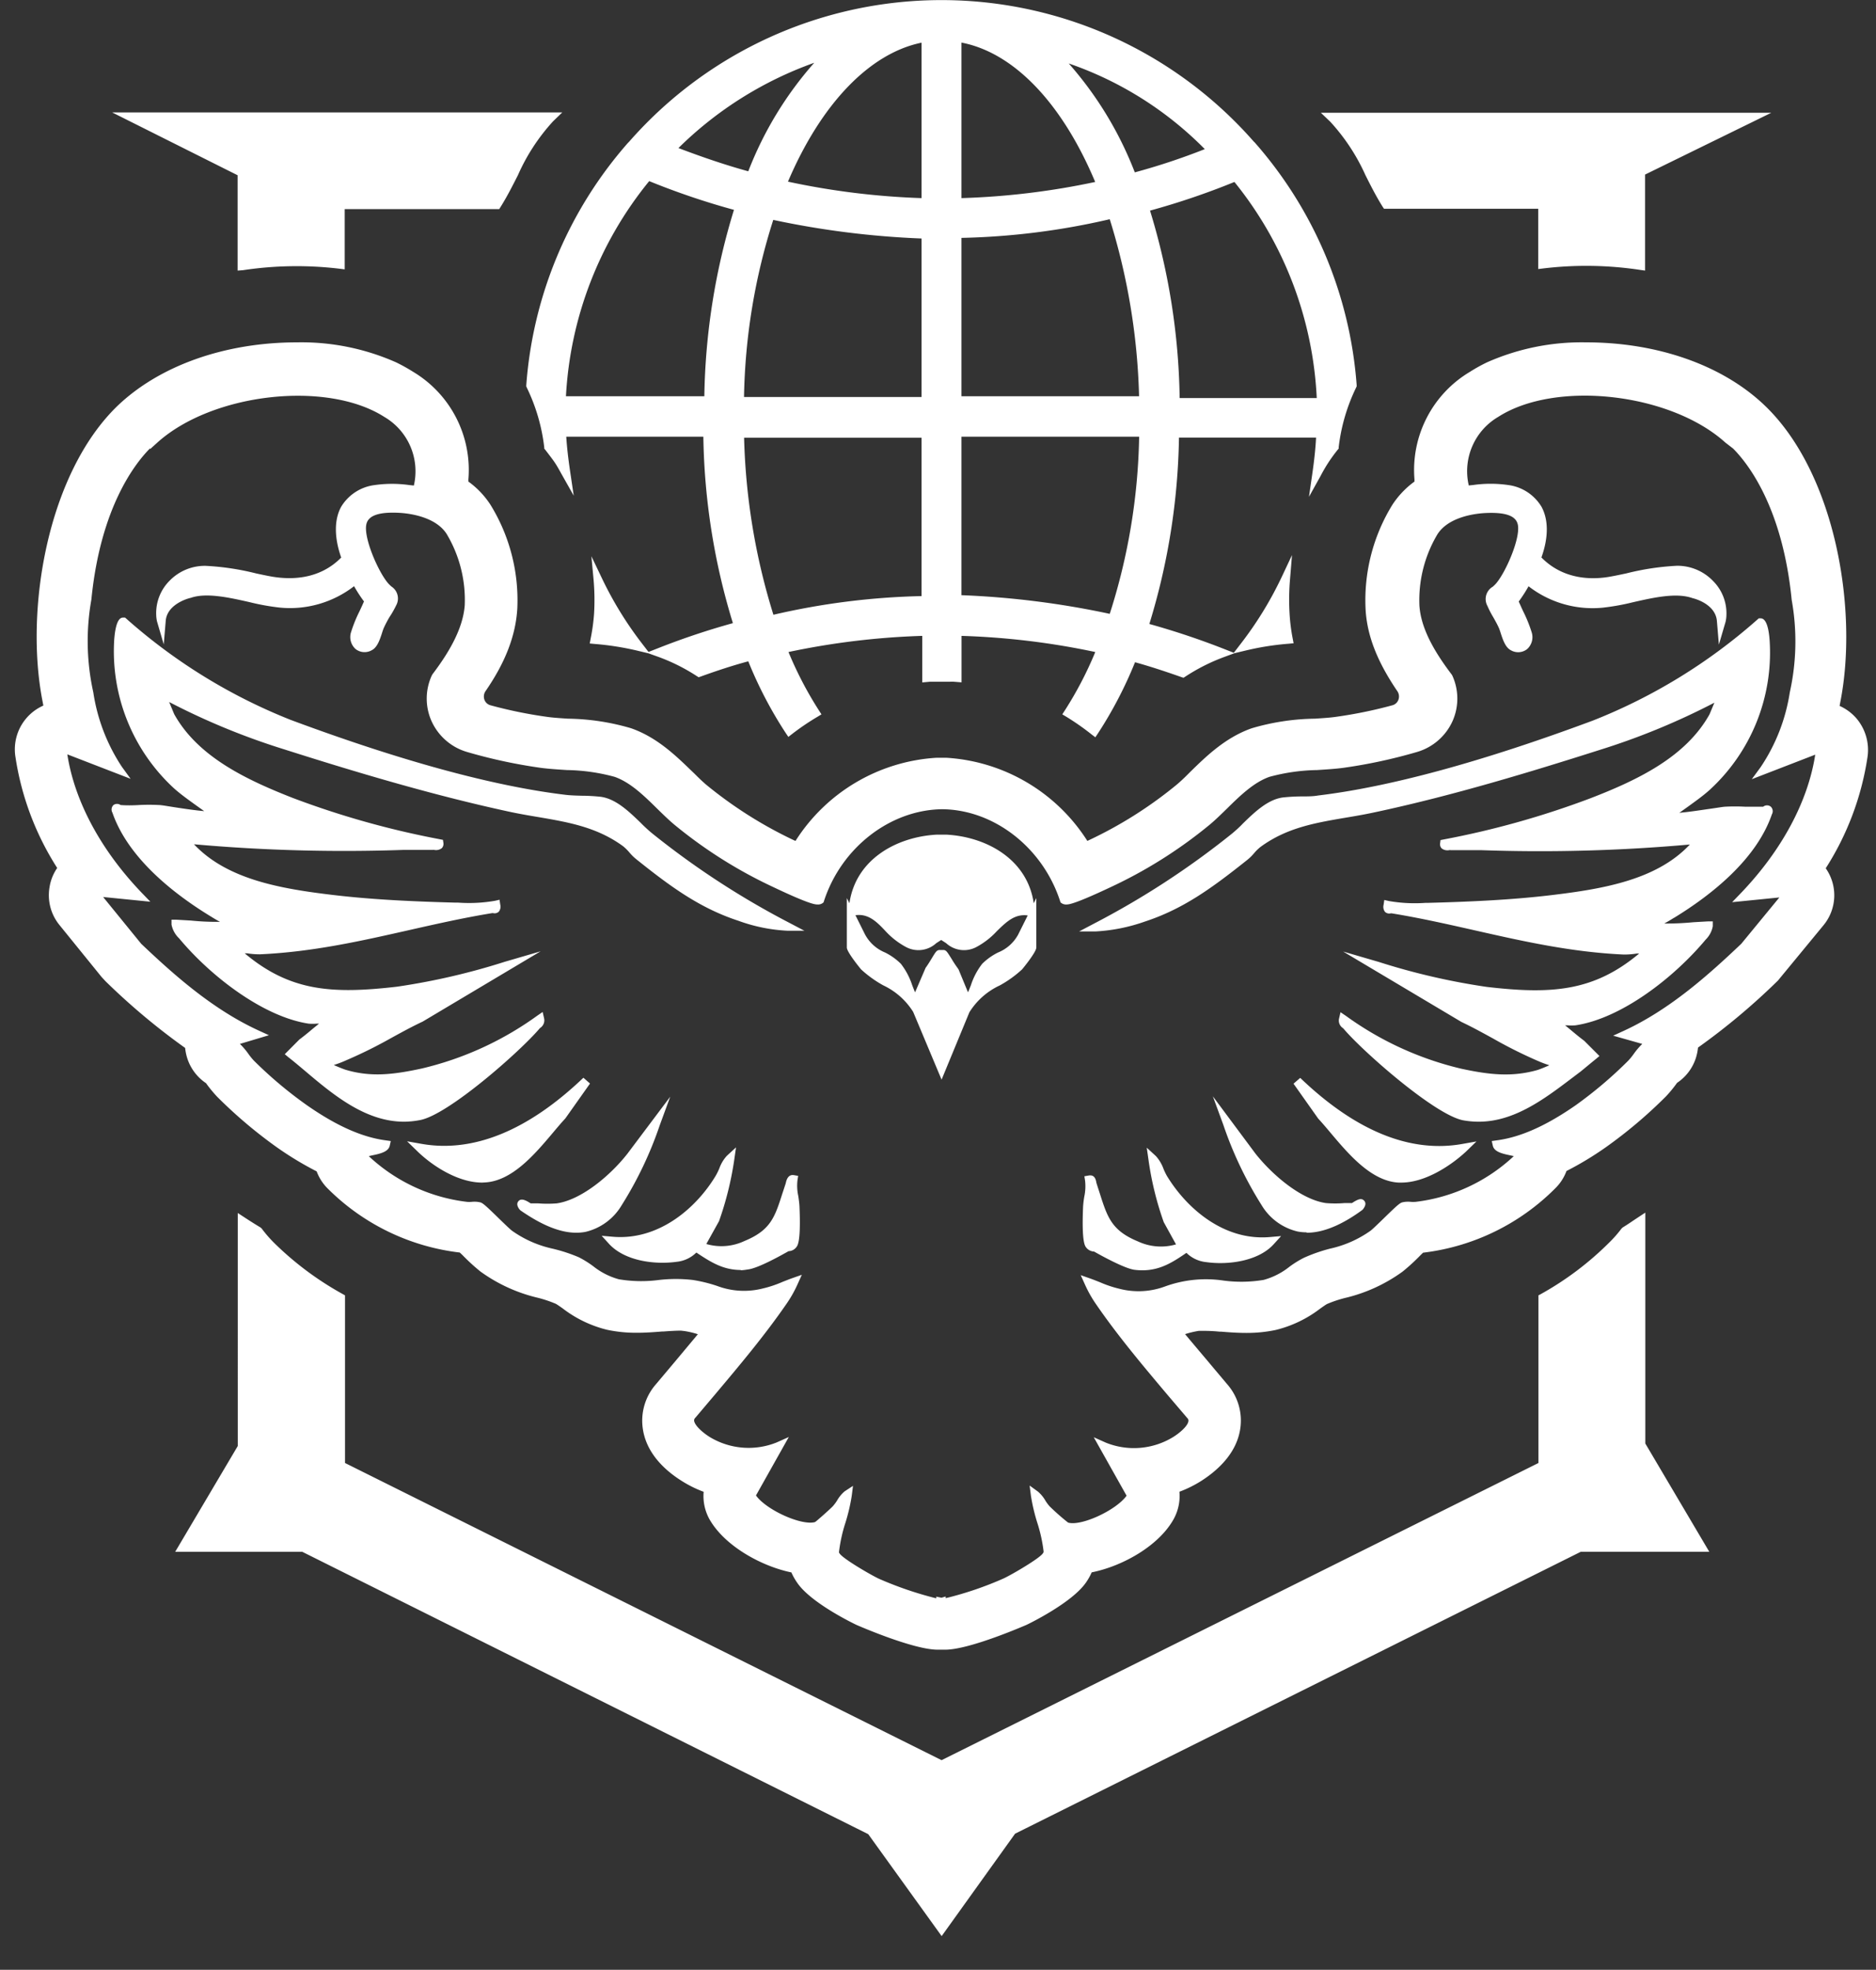 <svg id="Layer_1" data-name="Layer 1" xmlns="http://www.w3.org/2000/svg" xmlns:xlink="http://www.w3.org/1999/xlink" viewBox="0 0 246.32 258.51"><rect x="0" y="0" width="246.32" height="258.51" fill="#333333" stroke="none"/><defs><style>.cls-1{fill:#fff;}.cls-2{fill:#fff;}</style><linearGradient id="Steel_Cylinder" x1="383.06" y1="625.55" x2="-154.56" y2="87.93" gradientUnits="userSpaceOnUse"><stop offset="0" stop-color="#fff"/><stop offset="0.17" stop-color="#0b0b0b"/><stop offset="0.26" stop-color="#7f7f7f"/><stop offset="0.4" stop-color="#8e8e8e"/><stop offset="0.54" stop-color="#636363"/><stop offset="0.63" stop-color="#5f5f5f"/><stop offset="0.72" stop-color="#eaeaea"/><stop offset="0.79" stop-color="#fff"/><stop offset="1"/></linearGradient><linearGradient id="linear-gradient" x1="124.94" y1="512.5" x2="124.94" gradientUnits="userSpaceOnUse"><stop offset="0"/><stop offset="0.21" stop-color="#fff"/><stop offset="0.28" stop-color="#eaeaea"/><stop offset="0.37" stop-color="#5f5f5f"/><stop offset="0.46" stop-color="#636363"/><stop offset="0.6" stop-color="#8e8e8e"/><stop offset="0.74" stop-color="#7f7f7f"/><stop offset="0.83" stop-color="#0b0b0b"/><stop offset="1" stop-color="#fff"/></linearGradient></defs><path class="cls-1" d="M78.12,83.92a40.43,40.43,0,0,1,5.73.9,47.6,47.6,0,0,1-5.37-8.76,31.2,31.2,0,0,1,.06,4.53A27.06,27.06,0,0,1,78.12,83.92Zm85.25.91a39.83,39.83,0,0,1,5.77-.91,27.22,27.22,0,0,1-.42-3.34,31.73,31.73,0,0,1,.06-4.57A47.76,47.76,0,0,1,163.37,84.83ZM72,58.65c.45.57.88,1.16,1.28,1.77s.65,1.06,1,1.61a51.22,51.22,0,0,1-.55-5.29H92.91A86.81,86.81,0,0,0,97,82.18a96.83,96.83,0,0,0-10.41,3.45,25.69,25.69,0,0,1,5.25,2.6c2.21-.79,4.46-1.52,6.79-2.13a53.31,53.31,0,0,0,5.05,9.77A35.08,35.08,0,0,1,107,93.56a48.72,48.72,0,0,1-4.35-8.41,99.84,99.84,0,0,1,18.94-2.3v6.08c.33,0,.65-.07,1-.08s.63,0,.94,0h.22c.32,0,.64,0,1,0s.65.06,1,.08V82.85a100,100,0,0,1,19,2.3,49.45,49.45,0,0,1-4.36,8.41,34.77,34.77,0,0,1,3.43,2.36,54.21,54.21,0,0,0,5-9.68c2.21.59,4.42,1.32,6.63,2.09a26.3,26.3,0,0,1,5.17-2.61,98.54,98.54,0,0,0-10.3-3.41,86.38,86.38,0,0,0,4.05-25.44h19.22a49.39,49.39,0,0,1-.52,5.32c.33-.6.67-1.19,1-1.76s.83-1.21,1.29-1.78a25.46,25.46,0,0,1,2.35-8,53.63,53.63,0,0,0-13.23-31.49l-.13-.13h0A54,54,0,0,0,83,19l-.13.14A53.63,53.63,0,0,0,69.67,50.61,25.46,25.46,0,0,1,72,58.65Zm90.31-35.47a49.66,49.66,0,0,1,11.23,29.63H154.35v-.13a86.7,86.7,0,0,0-4.06-25.44A98.49,98.49,0,0,0,162.33,23.18Zm-3.11-3.39a87,87,0,0,1-10.55,3.52C146,16.55,142.44,11,138.25,7.07A46.54,46.54,0,0,1,159.22,19.79ZM125.66,4.91c7.71,1.08,14.48,8.39,19,19.35a99.24,99.24,0,0,1-19,2.3Zm0,25.71a95.56,95.56,0,0,0,20.44-2.57,85.23,85.23,0,0,1,4.06,24.49h-24.5Zm0,26.12h24.5a81,81,0,0,1-4.06,24.49,115.55,115.55,0,0,0-20.44-2.57ZM121.6,78.79a95.56,95.56,0,0,0-20.44,2.57,84.9,84.9,0,0,1-4-24.49H121.6Zm0-26.11H97.11a80.7,80.7,0,0,1,4-24.5,115.55,115.55,0,0,0,20.44,2.57Zm0-47.77V26.56a99.84,99.84,0,0,1-18.94-2.3C107.12,13.43,113.89,6.13,121.6,4.91ZM109,6.94c-4.19,3.92-7.71,9.47-10.41,16.24A108.9,108.9,0,0,1,88,19.66,48.93,48.93,0,0,1,109,6.94ZM85.06,23h0a95.88,95.88,0,0,0,12,4.06,86.12,86.12,0,0,0-4.06,25.45H73.7A49.73,49.73,0,0,1,85.06,23Zm97,3.78h20.55v7.84a47.48,47.48,0,0,1,5.65-.35,52,52,0,0,1,7.22.54V22.55l14.63-7.22h-55.2l.18.18C178.53,19.06,179.54,22.84,182,26.82Zm-150.22,8A52,52,0,0,1,39,34.31a47.65,47.65,0,0,1,5.66.35V26.82H65.23c2.5-4,3.5-7.76,7-11.31l.19-.18H17.18l14.63,7.3ZM215.45,160.22c-.7.46-1.4.94-2.09,1.35a16.36,16.36,0,0,1-1.73,2,41.61,41.61,0,0,1-9,6.79v22l-79,39.35L44.68,192.34v-22a41.87,41.87,0,0,1-9.06-6.8,17,17,0,0,1-1.72-2c-.69-.41-1.39-.85-2.09-1.31v29.66L24,203.08H39.84l74.58,37.18,9.22,12.84,9.26-12.87,74.52-37.15h16l-8-13.47Zm-45.18-18.36,3.18,4.53c2.6,2.77,6,8,10.15,8.22,3,.17,6.38-1.91,8.46-3.93C183.64,152.17,176.09,147.4,170.27,141.86Zm61.28-35.56c-1.71.11-3.45-.07-5.1,0-1.08.08-6.76,1.16-7.21.75-.14-.57.11-.4.31-.56,1.46-1.13,3.07-2.14,4.46-3.36A23.93,23.93,0,0,0,231.72,84c0-.4-.3-2.33-.61-2.32A73.28,73.28,0,0,1,209.26,95c-11,4.09-24.55,8.46-36.18,9.86-1.42.17-3.21.06-4.63.26-2.44.33-4.56,3.1-6.39,4.63a111.27,111.27,0,0,1-18.24,11.88,20.44,20.44,0,0,0,6.31-1.28c5.16-1.69,9.1-4.7,13.28-8,.6-.48,1.1-1.25,1.73-1.71,4.66-3.38,9.78-3.44,15.21-4.61,9.85-2.13,19.91-5.14,29.53-8.19a89.65,89.65,0,0,0,16.33-6.92l-1.3,3.1c-3.27,5.9-9.84,9-15.9,11.29a115.21,115.21,0,0,1-19.4,5.45c-.06.42.56.23.85.24,1.31,0,2.62-.05,3.92,0a220.46,220.46,0,0,0,27.43-.74c.44,0,.9,0,1.34,0-4.55,5.77-12.57,7-19.49,7.8-5.31.63-10.81.87-16.13,1a22,22,0,0,1-5.27-.25c-.11.74.17.41.62.48,10.28,1.69,19.6,4.92,30.36,5.4,1.17,0,2.15-.34,3.3-.24.16.57-.15.41-.31.55-6.57,5.81-12.53,6-21.08,5.05a90,90,0,0,1-14.6-3.4l11.59,6.9c3.18,1.5,6.31,3.54,9.55,4.9a7.75,7.75,0,0,0,3.34.93c.35.28-2.66,1.46-3,1.55-3.57,1-6.73.62-10.28-.15a43.71,43.71,0,0,1-15.38-7c-.11.46.25.58.48.86,2.46,2.93,11.82,11.17,15.37,11.82,6.71,1.23,11.94-4.29,16.71-8.15l-1.46-1.47c-1.08-.8-2.06-1.7-3.13-2.51-.2-.16-.67-.16-.06-.43s1.57,0,2.3-.15c6-.9,12.83-6.39,16.68-11a3,3,0,0,0,.85-1.48c-2.31.08-7.7.71-7.59-.24a8.56,8.56,0,0,0,2.92-1.37c4.92-3,10.56-7.58,12.51-13.21C232.19,105.84,231.69,106.29,231.55,106.3Zm-53.82,52.21a32.09,32.09,0,0,1-3.67,0c-3.59-.49-7.5-4-9.67-6.74l-3.18-4.28a49.09,49.09,0,0,0,4.94,10.37c3.5,5.16,8,3.54,12.43.52C179.25,157.46,177.78,158.51,177.73,158.51Zm65.55-63.9A5.86,5.86,0,0,0,240.87,93c.07-.33.13-.65.2-1,2.32-11.77-.67-29.56-9.61-38.26-6-5.88-15-8.27-23.23-8.27a30.12,30.12,0,0,0-12.76,2.56,20,20,0,0,0-2.19,1.22,14.44,14.44,0,0,0-7,13.58l0,.6-.48.37a10.86,10.86,0,0,0-2.53,2.71,23.21,23.21,0,0,0-3.43,13.33A20.91,20.91,0,0,0,184,90.4a1.77,1.77,0,0,1-1,2.71,61.59,61.59,0,0,1-7.54,1.55c-.91.12-1.94.18-3,.24a30.51,30.51,0,0,0-7.91,1.23c-3.38,1.18-5.88,3.63-7.88,5.6-.65.64-1.28,1.26-1.91,1.8a56.34,56.34,0,0,1-11.56,7.28l-.65.3A22.93,22.93,0,0,0,123.74,100v0h-.22v0a22.93,22.93,0,0,0-18.84,11.08l-.65-.3a56,56,0,0,1-11.55-7.28c-.64-.54-1.27-1.16-1.92-1.8-2-2-4.5-4.42-7.88-5.6a30.51,30.51,0,0,0-7.91-1.23c-1-.06-2.08-.12-3-.24a61.59,61.59,0,0,1-7.54-1.55,1.77,1.77,0,0,1-1-2.71,20.91,20.91,0,0,0,4.08-10.52,23.21,23.21,0,0,0-3.43-13.33,10.86,10.86,0,0,0-2.53-2.71l-.48-.37,0-.6a14.44,14.44,0,0,0-7-13.58,20,20,0,0,0-2.19-1.22A30.12,30.12,0,0,0,39,45.51c-8.23,0-17.19,2.39-23.23,8.27C6.86,62.48,3.87,80.27,6.19,92c.07.31.13.63.2,1a5.67,5.67,0,0,0-3.74,6.38A36.47,36.47,0,0,0,8.24,114a5.62,5.62,0,0,0,0,7.07l5.5,6.74.48.51a85,85,0,0,0,10.64,8.87,5.25,5.25,0,0,0,.12,1,5.6,5.6,0,0,0,2.46,3.56l.2.28a15.7,15.7,0,0,0,1.26,1.51,60,60,0,0,0,7.82,6.61,41.34,41.34,0,0,0,5.31,3.18,5.44,5.44,0,0,0,1.41,2.28,28.75,28.75,0,0,0,17,8.28l.2,0,.48.47a27.08,27.08,0,0,0,2.31,2.1,20.53,20.53,0,0,0,7.34,3.36,16,16,0,0,1,2.46.83,11.19,11.19,0,0,1,1,.65A14.85,14.85,0,0,0,79.9,174a17.23,17.23,0,0,0,3.78.38c1.17,0,2.3-.09,3.29-.17a22.28,22.28,0,0,1,2.55-.12l.47,0a15.29,15.29,0,0,1,2.31.58l.37.12c-1.17,1.44-2.37,2.86-3.56,4.26l-2.5,3A6.62,6.62,0,0,0,85,187.27c.39,3.13,2.85,5.29,4.84,6.54a15.15,15.15,0,0,0,3.22,1.54,5.64,5.64,0,0,0,.63,3.68c1.9,3.42,6.74,6.1,10.69,6.82a6.94,6.94,0,0,0,.78,1.5c1.78,2.6,7.52,5.34,7.59,5.38s7.31,3.19,10.4,3.19l.48,0,.48,0c3.09,0,10.34-3.16,10.4-3.19s5.81-2.78,7.59-5.38a6.52,6.52,0,0,0,.78-1.5c4-.72,8.79-3.4,10.69-6.82a5.64,5.64,0,0,0,.63-3.68,15.15,15.15,0,0,0,3.22-1.54c2-1.25,4.45-3.41,4.85-6.54a6.66,6.66,0,0,0-1.62-5.23l-2.5-3c-1.18-1.4-2.38-2.82-3.56-4.26l.37-.12a15.29,15.29,0,0,1,2.31-.58l.47,0a22.28,22.28,0,0,1,2.55.12c1,.08,2.12.17,3.29.17a17.17,17.17,0,0,0,3.78-.38,14.85,14.85,0,0,0,5.62-2.71,11.19,11.19,0,0,1,1-.65,16,16,0,0,1,2.46-.83,20.53,20.53,0,0,0,7.34-3.36,27.08,27.08,0,0,0,2.31-2.1l.48-.47.2,0a28.75,28.75,0,0,0,17-8.28,5.44,5.44,0,0,0,1.41-2.28,41.34,41.34,0,0,0,5.31-3.18,60,60,0,0,0,7.82-6.61A14.37,14.37,0,0,0,219.6,142l.2-.28a5.6,5.6,0,0,0,2.46-3.56,5.25,5.25,0,0,0,.12-1A85,85,0,0,0,233,128.29l.48-.51L239,121a5.62,5.62,0,0,0,0-7.07,36.32,36.32,0,0,0,5.59-14.59A5.82,5.82,0,0,0,243.28,94.61Zm-4.22,4c-1,7.2-5.09,13.86-10,19l5-.5.62.37-5.5,6.74c-4.7,4.46-9.62,8.77-15.55,11.51l2.76.78.42.44c-1,.41-1.69,1.81-2.44,2.58a54.63,54.63,0,0,1-7,6c-3.13,2.18-6.79,4.2-10.61,4.7.19.82,3.21.83,3.18,1.34a23.36,23.36,0,0,1-13.83,6.74,11.65,11.65,0,0,0-1.67,0c-.42.13-3.23,3.08-4,3.63-3.12,2.34-6,2.22-8.87,3.62-1.66.79-3.11,2.44-5.39,2.94-3.3.72-6.76-.39-9.73.06-3.9.59-4.7,2.08-9.45,1.11a30.15,30.15,0,0,1-3.91-1.36,16.62,16.62,0,0,0,1.37,2.43c3.61,5.24,7.9,10.08,12,15,1.1,1.16-1,2.78-2,3.38a10.36,10.36,0,0,1-9.39.77l3.64,6.46c-1.19,2.13-6.37,4.7-8.61,4a25.63,25.63,0,0,1-2.62-2.28c-.55-.6-.83-1.37-1.47-1.84.3,2.28,1.5,5.08,1.67,7.3a.72.72,0,0,1-.18.67c-.57.84-4.28,3-5.35,3.47-1.37.65-6.77,2.66-8,2.66a1.71,1.71,0,0,1-.37-.06v0l-.11,0-.11,0v0a1.71,1.71,0,0,1-.37.06c-1.24,0-6.64-2-8-2.66-1.07-.5-4.78-2.63-5.35-3.47a.72.72,0,0,1-.18-.67c.17-2.22,1.37-5,1.67-7.3-.64.47-.92,1.24-1.47,1.84a25.63,25.63,0,0,1-2.62,2.28c-2.24.67-7.42-1.9-8.61-4l3.64-6.46a10.36,10.36,0,0,1-9.39-.77c-1-.6-3.08-2.22-2-3.38,4.06-4.88,8.35-9.72,12-15a16.62,16.62,0,0,0,1.37-2.43,30.15,30.15,0,0,1-3.91,1.36c-4.75,1-5.55-.52-9.45-1.11-3-.45-6.43.66-9.73-.06-2.28-.5-3.73-2.15-5.39-2.94-2.91-1.4-5.75-1.28-8.87-3.62-.73-.55-3.54-3.5-4-3.63a11.65,11.65,0,0,0-1.67,0,23.38,23.38,0,0,1-13.83-6.74c0-.51,3-.52,3.18-1.34-3.82-.5-7.48-2.52-10.61-4.7a54.63,54.63,0,0,1-7-6c-.75-.77-1.46-2.17-2.44-2.58l.42-.44,2.76-.78C27.72,133,22.8,128.69,18.1,124.23l-5.5-6.74.62-.37,5,.5c-4.94-5.13-9.07-11.79-10-19-.06-.38,0-.4.35-.35l7,2.69a24.56,24.56,0,0,1-3.85-10,31.5,31.5,0,0,1-.25-12.35c1.57-16,8.83-21,8.83-21v.09c7.36-6.65,22.84-8.37,30.54-3.44,3.64,2.34,4.94,5.87,4,10.07a19.94,19.94,0,0,0-5.51-.09c-4.9.94-5.41,5-3.84,9.07-2.65,2.9-6.27,3.59-10,2.92C33.39,75.84,30,74.88,27,74.84a5.76,5.76,0,0,0-5.91,5.83,3.43,3.43,0,0,0,.09.74c.23-2.78,3.65-3.55,3.65-3.55,3.32-1.18,8.58,1,11.93,1.24A13.08,13.08,0,0,0,46.67,76a15.47,15.47,0,0,0,1.77,2.88c-.54,1.38-1.37,2.8-1.78,4.22s.64,2.38,1.9,1.74c.69-.35,1-1.93,1.31-2.65.42-1,1.15-2,1.5-2.87.55-1.34-.27-1.53-.94-2.3-1.37-1.56-3.45-6.2-3-8.25s3.36-2.07,5.06-2c2.33.16,5.18.95,6.52,3a17.54,17.54,0,0,1,2.49,9.74c-.21,3.32-2.22,6.55-4.37,9.39l0,0a6.76,6.76,0,0,0,4.32,9.19A65.56,65.56,0,0,0,71,100.2c3,.41,7.07.26,9.8,1.22,3.13,1.09,5.55,4.3,8,6.4a61.15,61.15,0,0,0,12.76,8.05c1,.48,4.77,2.23,5.6,2.26a.56.56,0,0,0,.34,0c2.33-7.17,8.84-12.34,16-12.45,7.21.11,13.72,5.28,16.05,12.45a.56.56,0,0,0,.34,0c.83,0,4.59-1.78,5.6-2.26a61.15,61.15,0,0,0,12.76-8.05c2.5-2.1,4.92-5.31,8.05-6.4,2.73-1,6.79-.81,9.8-1.22a66,66,0,0,0,9.63-2.07,6.76,6.76,0,0,0,4.31-9.19l0,0c-2.15-2.84-4.16-6.07-4.37-9.39a17.54,17.54,0,0,1,2.49-9.74c1.34-2.05,4.19-2.84,6.52-3,1.7-.11,4.61-.14,5.06,2s-1.64,6.69-3,8.25c-.67.77-1.49,1-.94,2.3.35.86,1.08,1.91,1.5,2.87.32.72.62,2.3,1.31,2.65,1.26.64,2.28-.42,1.9-1.74s-1.24-2.84-1.78-4.22A15.47,15.47,0,0,0,200.59,76a13.08,13.08,0,0,0,9.9,3.15c3.35-.26,8.61-2.42,11.93-1.24,0,0,3.42.77,3.65,3.55a3.43,3.43,0,0,0,.09-.74,5.76,5.76,0,0,0-5.91-5.83c-3,0-6.38,1-8.47,1.37-3.73.67-7.35,0-10-2.92,1.57-4.07,1.06-8.13-3.84-9.07a19.94,19.94,0,0,0-5.51.09c-.91-4.2.38-7.73,4-10.07,7.7-4.93,23.18-3.21,30.54,3.44v-.09s7.26,5.08,8.83,21A31.5,31.5,0,0,1,235.57,91a24.69,24.69,0,0,1-3.84,10l7-2.69C239.1,98.23,239.12,98.25,239.06,98.63Zm-153,48.86-3.18,4.28c-2.17,2.74-6.08,6.25-9.67,6.74a32.09,32.09,0,0,1-3.67,0s-1.52-1-.85-.13c4.4,3,8.93,4.64,12.43-.52A48.61,48.61,0,0,0,86.05,147.49ZM70.39,134.64c.23-.28.59-.4.48-.86a43.75,43.75,0,0,1-15.37,7c-3.56.77-6.72,1.17-10.29.15-.32-.09-3.33-1.27-3-1.55a7.83,7.83,0,0,0,3.35-.93c3.23-1.36,6.36-3.4,9.54-4.9l11.59-6.9a90,90,0,0,1-14.6,3.4c-8.55,1-14.51.76-21.08-5.05-.16-.14-.47,0-.31-.55,1.15-.1,2.13.29,3.3.24,10.76-.48,20.08-3.71,30.36-5.4.45-.07.73.26.62-.48a22,22,0,0,1-5.27.25c-5.32-.14-10.81-.38-16.13-1-6.92-.82-14.94-2-19.49-7.8.44,0,.9,0,1.34,0a220.46,220.46,0,0,0,27.43.74c1.3-.05,2.61,0,3.92,0,.3,0,.91.18.85-.24a115.21,115.21,0,0,1-19.4-5.45C32.19,103,25.62,99.93,22.35,94l-1.3-3.1a89.65,89.65,0,0,0,16.33,6.92C47,100.9,57.06,103.91,66.91,106c5.43,1.17,10.55,1.23,15.21,4.61.63.46,1.13,1.23,1.73,1.71,4.18,3.32,8.12,6.33,13.28,8a20.44,20.44,0,0,0,6.31,1.28A111.27,111.27,0,0,1,85.2,109.78c-1.83-1.53-4-4.3-6.39-4.63-1.42-.2-3.21-.09-4.63-.26C62.55,103.49,49,99.12,38,95a73.28,73.28,0,0,1-21.85-13.4c-.31,0-.58,1.92-.61,2.32a23.93,23.93,0,0,0,7.71,19.22c1.39,1.22,3,2.23,4.46,3.36.2.16.45,0,.31.56-.45.41-6.13-.67-7.21-.75-1.65-.11-3.39.07-5.1,0-.14,0-.64-.46-.42.17,1.95,5.63,7.59,10.19,12.51,13.21a8.56,8.56,0,0,0,2.92,1.37c.11,1-5.28.32-7.59.24a3,3,0,0,0,.85,1.48c3.85,4.59,10.65,10.08,16.68,11,.73.11,1.66-.14,2.3.15s.14.27-.06.43c-1.07.81-2,1.71-3.13,2.51l-1.46,1.47c4.77,3.86,10,9.38,16.72,8.15C58.57,145.81,67.93,137.57,70.39,134.64Zm33.78,20.2c-.35-.06-.32.43-.41.68-1.31,3.89-1.58,6.21-5.78,7.93a7.79,7.79,0,0,1-6,.2l2-3.54a41.31,41.31,0,0,0,1.95-8,10.19,10.19,0,0,0-1.36,2.43c-2.95,4.89-8.07,8.86-14.07,8.34,1.92,2.06,5.68,2.53,8.39,2.14a3.86,3.86,0,0,0,2.54-1.38c2.23,1.47,4,2.72,6.8,2.4,1.34-.15,5.29-2.43,5.29-2.43a.71.71,0,0,0,.75-.35c.39-.53.28-4,.24-4.92A16.5,16.5,0,0,1,104.17,154.84Zm48.61-.26a10.57,10.57,0,0,0-1.37-2.43,42.06,42.06,0,0,0,2,8l2,3.54a7.79,7.79,0,0,1-6.05-.2c-4.2-1.72-4.47-4-5.78-7.93-.09-.25-.06-.74-.41-.68a16.5,16.5,0,0,1-.26,3.54c0,.93-.15,4.39.24,4.92a.71.71,0,0,0,.75.35s4,2.28,5.29,2.43c2.85.32,4.57-.93,6.8-2.4a3.86,3.86,0,0,0,2.54,1.38c2.71.39,6.47-.08,8.39-2.14C160.84,163.44,155.72,159.47,152.78,154.58Zm-79-8.19L77,141.86c-5.82,5.54-13.37,10.31-21.79,8.82,2.08,2,5.47,4.1,8.46,3.93C67.81,154.37,71.21,149.16,73.81,146.39Zm45.45-22.68c2.06,1,2.73-.14,4.37-1,1.64.9,2.31,2,4.37,1,2.55-1.19,3.94-4.79,7.25-4.13-.32-6.16-5.87-9.38-11.51-9.48h-.22c-5.64.1-11.19,3.32-11.51,9.48C115.32,118.92,116.71,122.52,119.26,123.71Zm10.15,3.13c-1.11,1.26-1.45,3.35-2.37,4.73l-1.7-4.16c-.3-.26-1.35-2.17-1.48-2.2a.41.41,0,0,0-.21,0h0a.45.45,0,0,0-.22,0c-.13,0-1.18,1.94-1.48,2.2l-1.7,4.16c-.92-1.38-1.26-3.47-2.37-4.73s-4-1.84-4.82-4l-1.26-2.53v4a14.18,14.18,0,0,0,1.7,2.46c2.08,2.09,5.36,2.72,7,5.77l3.19,7.61,3.19-7.61c1.61-3.05,4.89-3.68,7-5.77a13.65,13.65,0,0,0,1.7-2.46v-4l-1.26,2.53C133.38,125,130.62,125.45,129.41,126.84Zm283.64,371-19.83-20.44H382.9v33.44h9.41v-22l21.6,22h8.55V477.38h-9.41Zm-169.6,13h9.75V477.38h-9.75Zm-378.51-22c0-7.64-6.64-11.41-15.2-11.41h-23.46v33.44h9.7V500.26h9.85l8.83,10.56H-134l-9.84-11.37C-138.6,497.92-135.06,494.38-135.06,488.79Zm-15.91,4.4h-13.09v-8.41H-151c3.49,0,6,1,6,4.21S-147.48,493.19-151,493.19Zm315.23-8h13.81v25.66h9.75V485.16h13.9v-7.78H164.26Zm153.79-8.88c-13.23,0-21.78,6.5-21.78,17.82s8.55,17.82,21.78,17.82,21.84-6.5,21.84-17.82S331.29,476.28,318.05,476.28Zm0,27.71c-7.35,0-11.89-3.58-11.89-9.89s4.58-9.89,11.89-9.89,11.9,3.58,11.9,9.89S325.41,504,318.05,504ZM103.62,476.28c-13.23,0-21.78,6.5-21.78,17.82s8.55,17.82,21.78,17.82,21.84-6.5,21.84-17.82S116.86,476.28,103.62,476.28Zm0,27.71c-7.36,0-11.9-3.58-11.9-9.89s4.59-9.89,11.9-9.89,11.9,3.58,11.9,9.89S111,504,103.62,504Zm-334.73-26.61h-23.22v33.44h9.75v-10h13.47c9.13,0,15.19-3.92,15.19-11.71S-222,477.38-231.11,477.38Zm-.81,16.33h-12.66v-8.93h12.66c3.63,0,6.11,1.1,6.11,4.49S-228.29,493.71-231.92,493.71Zm717.46-4.1c-6-.48-9.85-.77-9.85-3,0-2.39,4.73-3,8.65-3,5.21,0,9.7,1.1,13.43,3.73l4.92-6.07c-4.59-3.25-11.18-5-18.35-5-10.6,0-18.35,3.91-18.35,11.08,0,7.45,9,9.65,19,10.51,6.88.58,9.56,1.29,9.56,3.44s-2.87,3.25-8.6,3.25c-6.69,0-12.18-1.86-16.15-5.21l-5.11,6c5.25,4.21,12.47,6.55,21.07,6.55,12.13,0,18.49-4.68,18.49-11.56C504.22,492.67,496.48,490.51,485.54,489.61ZM15.8,493.43,3.23,477.38H-7.43v33.44H2V489.46L15.32,505.8h.48l13.33-16.34v21.36h9.69V477.38H28.46Zm-88.07-17.15c-13.24,0-21.79,6.5-21.79,17.82s8.55,17.82,21.79,17.82,21.83-6.5,21.83-17.82S-59,476.28-72.27,476.28Zm0,27.71c-7.36,0-11.9-3.58-11.9-9.89s4.59-9.89,11.9-9.89,11.9,3.58,11.9,9.89S-64.91,504-72.27,504ZM499,388.23c0-25.56-25.71-32.7-62.06-35.72-19.83-1.58-32.69-2.54-32.69-10,0-7.94,15.71-10,28.73-10,17.3.15,32.21,3.65,44.6,12.37L494,324.74c-15.23-10.8-37.14-16.51-60.94-16.51-35.24,0-60.95,13-60.95,36.83,0,24.75,30,32.06,63,34.91,22.85,1.9,31.74,4.29,31.74,11.43,0,7.3-9.52,10.79-28.57,10.79-22.22,0-40.47-6.19-53.64-17.3l-17,20c17.45,14,41.42,21.74,70,21.74C477.93,426.63,499,411.08,499,388.23ZM504,311.88v25.87h45.87V423h32.37V337.75H628.4V311.88Zm-695.51,37.94c0-25.4-22.07-37.94-50.48-37.94h-77.92V423h32.22V387.91H-255L-225.67,423H-188l-32.7-37.77C-203.29,380.13-191.54,368.38-191.54,349.82Zm-52.86,14.6h-43.48V346.35l-15.66-9.87h59.14c11.59,0,20,3.18,20,14S-232.81,364.42-244.4,364.42Zm138.25-56.19c-44,0-72.37,21.59-72.37,59.2s28.41,59.2,72.37,59.2,72.53-21.58,72.53-59.2S-62.19,308.23-106.15,308.23Zm0,92c-24.44,0-39.52-11.9-39.52-32.85s15.24-32.85,39.52-32.85c24.44,0,39.52,11.9,39.52,32.85S-81.71,400.28-106.15,400.28ZM318.11,423h32.38V311.88H318.11ZM17.34,350l71.73,73h28.41V311.88H86.22v67.93L20.35,311.88H-13.93V423H17.34Zm200-1.84L200.6,337.44h78l22.71-25.56H184.94V423h32.38v-39.2h47.44l22.71-25.24H217.32ZM-378.51,423h32.38V311.88h-32.38Z"/><path class="cls-2" d="M485.73,512.5c-8.57,0-16-2.31-21.43-6.67l-.47-.38,5.87-6.91.44.37c3.94,3.32,9.39,5.07,15.78,5.07,5.32,0,8-.9,8-2.67,0-1.59-2.19-2.29-9-2.86-9.08-.79-19.49-2.76-19.49-11.09,0-7.19,7.25-11.66,18.92-11.66,7.43,0,14.07,1.8,18.68,5.07l.51.36-5.65,7-.45-.31c-3.38-2.39-7.67-3.57-13.1-3.62-5,0-8.06.93-8.06,2.43,0,1.68,3.81,2,9.08,2.41l.23,0c10,.83,19.22,2.77,19.22,11.33C504.8,508,497.67,512.5,485.73,512.5Zm-20.24-7.21c5.2,4,12.18,6,20.24,6,11.21,0,17.91-4.1,17.91-11,0-7.2-7.26-9.27-18.15-10.17l-.24,0c-6.32-.51-10.14-.82-10.14-3.57,0-3.13,5.79-3.59,9.23-3.59,5.44.05,9.8,1.2,13.31,3.53l4.19-5.17c-4.4-2.91-10.58-4.51-17.5-4.51-11,0-17.76,4-17.76,10.5,0,5.77,5.68,8.83,18.43,9.93,7,.59,10.09,1.31,10.09,4s-3,3.83-9.18,3.83c-6.43,0-12-1.72-16.08-5ZM318.05,512.5c-13.79,0-22.36-7.05-22.36-18.4s8.57-18.4,22.36-18.4,22.42,7.05,22.42,18.4S331.88,512.5,318.05,512.5Zm0-35.64c-13.28,0-21.21,6.44-21.21,17.24s7.93,17.24,21.21,17.24,21.26-6.45,21.26-17.24S331.36,476.86,318.05,476.86ZM103.62,512.5c-13.79,0-22.36-7.05-22.36-18.4s8.57-18.4,22.36-18.4S126,482.75,126,494.1,117.45,512.5,103.62,512.5Zm0-35.64c-13.28,0-21.2,6.44-21.2,17.24s7.92,17.24,21.2,17.24,21.26-6.45,21.26-17.24S116.93,476.86,103.62,476.86ZM-72.27,512.5c-13.8,0-22.37-7.05-22.37-18.4s8.57-18.4,22.37-18.4,22.42,7.05,22.42,18.4S-58.44,512.5-72.27,512.5Zm0-35.64c-13.28,0-21.21,6.44-21.21,17.24s7.93,17.24,21.21,17.24S-51,504.89-51,494.1-59,476.86-72.27,476.86ZM423,511.4h-9.38l-20.77-21.14V511.4H382.32V476.8h11.14l.17.17,18.84,19.43V476.8H423Zm-8.89-1.16h7.73V478h-8.25v21.29L393,478h-9.49v32.28h8.25V487.43ZM253.78,511.4H242.87V476.8h10.91ZM244,510.24h8.59V478H244ZM188.4,511.4H177.49V485.74H163.68V476.8H202.3v8.94H188.4Zm-9.75-1.16h8.59V484.58h13.9V478h-36.3v6.62h13.81ZM39.4,511.4H28.55V491.09L16.07,506.38H15l-.17-.21L2.57,491.09V511.4H-8V476.8H3.51L15.8,492.49,28.18,476.8H39.4Zm-9.69-1.16h8.53V478h-9.5L15.79,494.37,3,478h-9.8v32.28H1.41v-22.4l14.15,17.34,14.15-17.34Zm-162.46,1.16h-12.86l-8.83-10.56h-9V511.4H-174.3V476.8h24c9.73,0,15.78,4.59,15.78,12,0,5.23-3,9.09-8.36,10.94Zm-12.31-1.16h9.78l-9.6-11.1.87-.25c5.4-1.57,8.37-5.16,8.37-10.1,0-8-7.55-10.83-14.62-10.83h-22.88v32.28h8.54V499.68h10.7ZM-244,511.4h-10.91V476.8h23.8c9.88,0,15.77,4.59,15.77,12.28s-5.89,12.29-15.77,12.29H-244Zm-9.75-1.16h8.59v-10h14c9.29,0,14.61-4.06,14.61-11.13S-221.82,478-231.11,478h-22.64Zm571.8-5.67c-7.81,0-12.47-3.92-12.47-10.47s4.66-10.48,12.47-10.48,12.48,3.92,12.48,10.48S325.86,504.57,318.05,504.57Zm0-19.79c-7.08,0-11.31,3.49-11.31,9.32s4.12,9.31,11.31,9.31,11.32-3.4,11.32-9.31S325.25,484.78,318.05,484.78ZM103.62,504.57c-7.81,0-12.48-3.92-12.48-10.47s4.67-10.48,12.48-10.48,12.48,3.92,12.48,10.48S111.43,504.57,103.62,504.57Zm0-19.79c-7.08,0-11.32,3.49-11.32,9.32s4.13,9.31,11.32,9.31,11.32-3.4,11.32-9.31S110.81,484.78,103.62,484.78ZM-72.27,504.57c-7.81,0-12.48-3.92-12.48-10.47s4.67-10.48,12.48-10.48,12.48,3.92,12.48,10.48S-64.46,504.57-72.27,504.57Zm0-19.79c-7.09,0-11.32,3.49-11.32,9.32s4.13,9.31,11.32,9.31,11.32-3.4,11.32-9.31S-65.08,484.78-72.27,484.78Zm-159.65,9.51h-13.24V484.2h13.24c4.44,0,6.7,1.71,6.7,5.07S-227.48,494.29-231.92,494.29ZM-244,493.13h12.08c3.83,0,5.54-1.19,5.54-3.86s-1.71-3.91-5.54-3.91H-244Zm93,.64h-13.67V484.2H-151c1.63,0,6.6,0,6.6,4.78S-149.34,493.77-151,493.77Zm-12.51-1.16H-151c4.82,0,5.44-1.94,5.44-3.63,0-2.5-1.68-3.62-5.44-3.62h-12.51Zm601.1-65.4c-28.14,0-52.47-7.56-70.35-21.87l-.47-.37,17.74-20.89.44.37c13.31,11.23,31.73,17.16,53.27,17.16,18.84,0,28-3.34,28-10.21,0-6.32-7.29-8.86-31.21-10.85-29.58-2.56-63.54-8.9-63.54-35.49,0-23.08,23.58-37.41,61.53-37.41,24.39,0,46.16,5.91,61.28,16.62l.5.36-17.08,21.05-.44-.31c-11.48-8.1-26-12.11-44.27-12.27-6.6,0-28.14.68-28.14,9.42,0,6.84,12.55,7.85,31.55,9.37l.61,0c37.57,3.12,62.59,10.49,62.59,36.3C499.62,412.64,476.44,427.21,437.62,427.21Zm-69.16-22.4c17.63,13.9,41.53,21.24,69.16,21.24,38.1,0,60.84-14.14,60.84-37.82,0-24.93-24.59-32.08-61.52-35.14l-.61,0c-19.64-1.57-32.62-2.61-32.62-10.52,0-9.55,20.49-10.58,29.31-10.58,18.32.16,32.88,4.15,44.48,12.17l15.62-19.25c-14.91-10.35-36.22-16.05-60.1-16.05-37.24,0-60.37,13.89-60.37,36.25,0,25.64,33.39,31.82,62.48,34.33,21.86,1.83,32.27,4.09,32.27,12,0,7.65-9.53,11.37-29.15,11.37-21.58,0-40.08-5.9-53.57-17.07Zm-474.61,22.4c-45,0-72.95-22.91-72.95-59.78s27.95-59.78,72.95-59.78S-33,330.56-33,367.43-61,427.21-106.15,427.21Zm0-118.4c-44.95,0-71.79,21.92-71.79,58.62s26.84,58.62,71.79,58.62c44.38,0,72-22.46,72-58.62S-61.77,308.81-106.15,308.81ZM582.79,423.56H549.26V338.33H503.39v-27H629v27H582.79Zm-32.37-1.16h31.21V337.17h46.19V312.46H504.55v24.71h45.87Zm-199.35,1.16H317.53V311.3h33.54Zm-32.38-1.16h31.22V312.46H318.69ZM217.9,423.56H184.36V311.3H302.57L278.83,338H202.58l15.32,9.8V358h70.87L265,384.36H217.9Zm-32.38-1.16h31.22V383.2h47.77l21.66-24.08H216.74V348.45l-18.12-11.59h79.69L300,312.46H185.52Zm-67.46,1.16H88.83L17.92,351.39v72.17H-14.51V311.3H20.6l.17.18,64.87,66.9V311.3h32.42ZM89.32,422.4H116.9V312.46H86.8v68.78l-1-1L20.11,312.46H-13.35V422.4H16.76V348.56Zm-276.11,1.16h-39.15l-.17-.21-29.19-34.86h-31.84v35.07h-33.38V311.3H-242c31.49,0,51.06,14.76,51.06,38.52,0,17.35-10.21,30-28.76,35.69Zm-38.61-1.16h36.08l-32.46-37.49.87-.26c18.56-5.4,28.79-17.77,28.79-34.83,0-23.05-19.12-37.36-49.9-37.36h-77.34V422.4h31.06V387.33h33.54l.17.21Zm-120.15,1.16h-33.54V311.3h33.54Zm-32.38-1.16h31.22V312.46h-31.22Zm271.78-21.54c-25.11,0-40.1-12.49-40.1-33.43s15-33.43,40.1-33.43S-66,346.5-66,367.43-81,400.86-106.15,400.86Zm0-65.7c-24.38,0-38.94,12.06-38.94,32.27s14.56,32.27,38.94,32.27,38.94-12.06,38.94-32.27S-81.77,335.16-106.15,335.16ZM-244.4,365h-44.06V346.67l-17.09-10.76h61.15c13.85,0,20.58,4.75,20.58,14.54S-230.55,365-244.4,365Zm-42.9-1.16h42.9c13.25,0,19.42-4.26,19.42-13.39s-6.17-13.39-19.42-13.39h-57.14l14.24,9ZM123.64,254.09,114,240.71,39.7,203.66H23l8.22-13.89V159.19l.9.59c.69.45,1.38.89,2.07,1.3l.17.15A16.8,16.8,0,0,0,36,163.12,41.18,41.18,0,0,0,45,169.83l.3.17v22L123.63,231,202,192V170l.3-.16a40.54,40.54,0,0,0,8.92-6.7,16.17,16.17,0,0,0,1.68-1.9l.16-.15c.51-.31,1-.64,1.53-1l1.44-.95v30.3l8.4,14.21H207.56l-74.28,37ZM25,202.5l15.05.06,74.8,37.36,8.75,12.19,9-12.4,74.78-37.21h15l-7.53-12.73V161.3c-.37.24-.74.49-1.12.71a15.37,15.37,0,0,1-1.72,2,42.26,42.26,0,0,1-8.87,6.72v22l-.32.16-79.21,39.48-.26-.13L44.1,192.7v-22A42.33,42.33,0,0,1,35.21,164a17.74,17.74,0,0,1-1.7-1.94c-.37-.22-.75-.45-1.12-.69v28.76Zm99.07,14-.52,0-.44,0c-3.25,0-10.58-3.22-10.65-3.25s-6-2.84-7.81-5.57a7.66,7.66,0,0,1-.74-1.32c-3.89-.8-8.75-3.43-10.77-7a6.3,6.3,0,0,1-.75-3.58,15.37,15.37,0,0,1-2.9-1.44c-2.1-1.32-4.69-3.6-5.11-7a7.24,7.24,0,0,1,1.75-5.68l1.91-2.27.59-.7,3-3.59a11.33,11.33,0,0,0-1.78-.42l-.44-.05c-.69,0-1.46.05-2.28.11l-.17,0c-1,.08-2.14.17-3.33.17a18.37,18.37,0,0,1-3.91-.39,15.66,15.66,0,0,1-5.83-2.8c-.18-.13-.75-.53-.91-.61a15.88,15.88,0,0,0-2.31-.78,21.09,21.09,0,0,1-7.59-3.46,25.93,25.93,0,0,1-2.36-2.16l-.35-.33A29.39,29.39,0,0,1,43.05,156a6.18,6.18,0,0,1-1.47-2.27,43.33,43.33,0,0,1-5.17-3.12,61.41,61.41,0,0,1-7.9-6.68,17.56,17.56,0,0,1-1.31-1.57l-.14-.2a6.22,6.22,0,0,1-2.63-3.87,6.66,6.66,0,0,1-.12-.76,87.63,87.63,0,0,1-10.47-8.77l-.5-.54L7.81,121.4a6.19,6.19,0,0,1-1.3-5,6.08,6.08,0,0,1,1-2.49,37.28,37.28,0,0,1-5.47-14.5,6.28,6.28,0,0,1,3.65-6.81l-.09-.49c-2.39-12.07.62-29.88,9.77-38.79C20.9,48,29.51,44.93,39,44.93h0a30.65,30.65,0,0,1,13,2.62,22.74,22.74,0,0,1,2.25,1.25,15,15,0,0,1,7.25,14.11l0,.29.23.17a11.46,11.46,0,0,1,2.66,2.86,23.87,23.87,0,0,1,3.53,13.68c-.22,3.51-1.55,7-4.18,10.81a1.24,1.24,0,0,0-.13,1.12,1.15,1.15,0,0,0,.76.71,58.69,58.69,0,0,0,7.47,1.53c.84.12,1.78.17,2.77.24h.17a30.72,30.72,0,0,1,8.07,1.25c3.5,1.22,6,3.72,8.09,5.73l.18.17c.57.57,1.14,1.13,1.71,1.6a55.42,55.42,0,0,0,11.43,7.21l.19.08a23.62,23.62,0,0,1,18.47-10.91h0l.61,0,.77,0a23.62,23.62,0,0,1,18.47,10.91l.19-.09a54.83,54.83,0,0,0,11.43-7.2c.57-.47,1.13-1,1.7-1.58l.18-.18c2.05-2,4.6-4.52,8.1-5.74a30.71,30.71,0,0,1,8.06-1.25h.18c1-.07,1.93-.12,2.77-.24a58.69,58.69,0,0,0,7.47-1.53,1.15,1.15,0,0,0,.76-.71,1.24,1.24,0,0,0-.13-1.12c-2.63-3.86-4-7.3-4.18-10.81a23.87,23.87,0,0,1,3.53-13.68,11.65,11.65,0,0,1,2.66-2.86l.23-.17,0-.29A15,15,0,0,1,193,48.8a21.66,21.66,0,0,1,2.25-1.25,30.68,30.68,0,0,1,13-2.62h0c9.5,0,18.11,3.07,23.61,8.43,9.15,8.91,12.16,26.72,9.77,38.8l-.09.48a6.39,6.39,0,0,1,2.17,1.59h0a6.4,6.4,0,0,1,1.48,5.22,37.34,37.34,0,0,1-5.47,14.5,6.17,6.17,0,0,1-.27,7.45l-6,7.28a86.92,86.92,0,0,1-10.5,8.8,6.66,6.66,0,0,1-.12.76,6.18,6.18,0,0,1-2.63,3.87l-.13.18a16.82,16.82,0,0,1-1.32,1.59,61.41,61.41,0,0,1-7.9,6.68,42.55,42.55,0,0,1-5.17,3.12,6.18,6.18,0,0,1-1.47,2.27,29.39,29.39,0,0,1-17.36,8.45h0l-.34.33a25.93,25.93,0,0,1-2.36,2.16,21.07,21.07,0,0,1-7.54,3.45,15.78,15.78,0,0,0-2.36.79c-.18.09-.58.38-.91.61a15.74,15.74,0,0,1-5.83,2.8,18.37,18.37,0,0,1-3.91.39c-1.19,0-2.32-.09-3.31-.17l-.19,0a21,21,0,0,0-2.32-.1l-.38,0a12.19,12.19,0,0,0-1.8.43c1,1.19,2,2.38,3,3.56l.61.73,1.92,2.28a7.23,7.23,0,0,1,1.74,5.67c-.42,3.36-3,5.64-5.11,7a15.37,15.37,0,0,1-2.9,1.44,6.3,6.3,0,0,1-.75,3.58c-2,3.61-6.88,6.24-10.77,7a7.66,7.66,0,0,1-.74,1.32c-1.84,2.69-7.56,5.45-7.81,5.57C134.68,213.28,127.35,216.5,124.11,216.5Zm-.52-1.18.52,0c2.59,0,8.68-2.48,10.17-3.14,0,0,5.67-2.74,7.34-5.18a6,6,0,0,0,.72-1.37l.11-.31.33-.06c3.59-.65,8.41-3.16,10.29-6.53a5.11,5.11,0,0,0,.56-3.3l-.09-.48.47-.17a14,14,0,0,0,3.1-1.48c1.89-1.19,4.21-3.21,4.58-6.13a6,6,0,0,0-1.48-4.77l-1.91-2.28-.59-.71q-1.82-2.13-3.57-4.26l-.54-.66,1.19-.38a15.46,15.46,0,0,1,2.39-.6l.49-.05a22.9,22.9,0,0,1,2.5.11h.17c1,.08,2.1.17,3.24.17a17.34,17.34,0,0,0,3.66-.36,14.57,14.57,0,0,0,5.41-2.62,11.69,11.69,0,0,1,1.07-.7,15.84,15.84,0,0,1,2.5-.85,20.11,20.11,0,0,0,7.22-3.28,28.24,28.24,0,0,0,2.24-2.06l.63-.61.39,0a28.25,28.25,0,0,0,16.7-8.13,5,5,0,0,0,1.26-2l.08-.24.22-.11a42.39,42.39,0,0,0,5.23-3.13,58.91,58.91,0,0,0,7.73-6.55,12.23,12.23,0,0,0,1.21-1.45l.36-.41a5.09,5.09,0,0,0,2.21-3.2,6.13,6.13,0,0,0,.11-.86v-.3l.24-.16a84.54,84.54,0,0,0,10.56-8.81l.45-.49,5.48-6.71a5,5,0,0,0,1.06-4,5.13,5.13,0,0,0-1-2.3l-.26-.33.22-.35A36.09,36.09,0,0,0,244,99.3a5.29,5.29,0,0,0-1.2-4.31h0a5.21,5.21,0,0,0-2.16-1.44l-.48-.17.1-.5c.07-.32.14-.64.2-.95,2.27-11.51-.69-29.22-9.45-37.74-5.29-5.15-13.6-8.1-22.8-8.1h0a29.6,29.6,0,0,0-12.51,2.5,21,21,0,0,0-2.12,1.18,13.9,13.9,0,0,0-6.72,13.06l.06.92-.73.55a10.24,10.24,0,0,0-2.39,2.57,22.57,22.57,0,0,0-3.34,13c.2,3.29,1.47,6.55,4,10.23a2.39,2.39,0,0,1,.26,2.17,2.29,2.29,0,0,1-1.55,1.43,61.29,61.29,0,0,1-7.61,1.56c-.89.12-1.84.18-2.86.24h-.17a30,30,0,0,0-7.76,1.19c-3.25,1.14-5.7,3.54-7.67,5.48l-.18.18c-.6.59-1.17,1.14-1.76,1.64a56.4,56.4,0,0,1-11.68,7.36l-1.12.53-.28-.44a22.39,22.39,0,0,0-18.35-10.81h-.2a22.39,22.39,0,0,0-18.35,10.81l-.28.44-1.11-.53A56.37,56.37,0,0,1,92.1,104c-.6-.5-1.2-1.09-1.78-1.66l-.16-.16c-2-1.94-4.42-4.34-7.67-5.48a30,30,0,0,0-7.76-1.19h-.17c-1-.06-2-.12-2.86-.24a61.29,61.29,0,0,1-7.61-1.56,2.29,2.29,0,0,1-1.55-1.43,2.36,2.36,0,0,1,.27-2.17c2.5-3.68,3.77-6.93,4-10.23a22.57,22.57,0,0,0-3.34-13,10.24,10.24,0,0,0-2.39-2.57l-.73-.55.06-.92a13.89,13.89,0,0,0-6.71-13.06,22.39,22.39,0,0,0-2.13-1.18A29.56,29.56,0,0,0,39,46.09h0c-9.2,0-17.51,2.95-22.8,8.1C7.45,62.71,4.49,80.42,6.76,91.93c.06.31.13.63.2.95l.1.5-.48.17A5.21,5.21,0,0,0,4.42,95a5.29,5.29,0,0,0-1.2,4.31,36.09,36.09,0,0,0,5.51,14.36L9,114l-.27.33a5.13,5.13,0,0,0-1,2.3,5,5,0,0,0,1.06,4l5.95,7.23a85.31,85.31,0,0,0,10.54,8.78l.24.16v.3a6.13,6.13,0,0,0,.11.86,5.09,5.09,0,0,0,2.21,3.2l.15.13.22.29a11.89,11.89,0,0,0,1.2,1.44,58.91,58.91,0,0,0,7.73,6.55,42.39,42.39,0,0,0,5.23,3.13l.22.11.08.24a5,5,0,0,0,1.26,2,28.25,28.25,0,0,0,16.7,8.13l.39,0,.63.62A29.66,29.66,0,0,0,63.82,166,19.91,19.91,0,0,0,71,169.22a16.54,16.54,0,0,1,2.56.87,10.76,10.76,0,0,1,1.07.7A14.57,14.57,0,0,0,80,173.41a17.34,17.34,0,0,0,3.66.36c1.14,0,2.25-.09,3.22-.17h.19a22.43,22.43,0,0,1,2.45-.11l.44,0a15,15,0,0,1,2.46.6l1.22.39-.54.66c-1.17,1.42-2.36,2.84-3.54,4.23l-.62.74-1.9,2.27a6,6,0,0,0-1.49,4.78c.37,2.92,2.69,4.94,4.58,6.13a14,14,0,0,0,3.1,1.48l.47.17-.09.48a5.11,5.11,0,0,0,.56,3.3c1.88,3.37,6.7,5.88,10.29,6.53l.33.06.11.31a6.31,6.31,0,0,0,.72,1.38c1.68,2.44,7.3,5.14,7.35,5.17,1.39.62,7.57,3.14,10.16,3.14Zm.52-4.42a2.35,2.35,0,0,1-.48-.07h0a2.35,2.35,0,0,1-.48.07c-1.45,0-7.06-2.15-8.26-2.71-.9-.43-4.88-2.65-5.58-3.67a1.28,1.28,0,0,1-.28-1.05,21.46,21.46,0,0,1,.88-4c.09-.33.19-.66.28-1a21.27,21.27,0,0,1-2.83,2.38c-2.6.8-8-2-9.28-4.3l-.16-.28,3-5.42a11.14,11.14,0,0,1-8.45-1.32c-.71-.45-2.38-1.63-2.54-2.93a1.59,1.59,0,0,1,.44-1.33c.82-1,1.67-2,2.52-3,3.22-3.82,6.55-7.76,9.39-11.9.23-.33.44-.67.64-1a14.42,14.42,0,0,1-2.58.84,11,11,0,0,1-6.6-.35,19.67,19.67,0,0,0-3.06-.74,17.62,17.62,0,0,0-4.16,0,19.23,19.23,0,0,1-5.61-.11,10.46,10.46,0,0,1-3.8-1.92,12.56,12.56,0,0,0-1.71-1.07A18.8,18.8,0,0,0,72.19,165a15.91,15.91,0,0,1-5.7-2.55c-.35-.26-1-.91-1.81-1.68a26.34,26.34,0,0,0-2-1.87,2.68,2.68,0,0,0-.7,0,5.58,5.58,0,0,1-.82,0A23.94,23.94,0,0,1,47,152l-.16-.16,0-.22c0-.73.78-.9,1.73-1.11l.17,0A27.93,27.93,0,0,1,39.61,146a56.08,56.08,0,0,1-7.11-6c-.27-.28-.54-.64-.82-1a4.43,4.43,0,0,0-1.43-1.46l-.77-.32,1.1-1.16L32,135.6c-5.61-2.89-10.32-7.14-14.34-10.94l-6-7.31,1.35-.83,3.68.37c-5.09-5.65-8.31-12-9.14-18.18a.89.89,0,0,1,.18-.83.92.92,0,0,1,.83-.18l5.45,2.09a28,28,0,0,1-3-8.7,32.37,32.37,0,0,1-.25-12.56c1.57-16,8.76-21.2,9.06-21.42l.58-.4c7.76-6.36,22.9-7.9,30.61-3,3.79,2.43,5.27,6.12,4.27,10.67l-.11.49-.5,0c-.38,0-.75-.06-1.12-.1a15,15,0,0,0-4.23,0,4.91,4.91,0,0,0-3.6,2.26c-.81,1.47-.74,3.61.19,6l.13.34-.24.26c-2.55,2.8-6.2,3.87-10.53,3.11l-2-.41a34.34,34.34,0,0,0-6.42-1A5.4,5.4,0,0,0,23.1,77,5.17,5.17,0,0,0,22,78.65a6.81,6.81,0,0,1,2.68-1.35c2.29-.83,5.49-.11,8.31.53a28.87,28.87,0,0,0,3.79.69,12.57,12.57,0,0,0,9.48-3l.6-.53.32.74a13.08,13.08,0,0,0,1.5,2.49l.39.54L49,79c-.21.55-.47,1.11-.73,1.66a18.2,18.2,0,0,0-1,2.51,1,1,0,0,0,.21,1.06.78.78,0,0,0,.87,0c.29-.15.59-1.09.76-1.59.1-.3.19-.57.27-.78.22-.49.51-1,.79-1.5a11.28,11.28,0,0,0,.71-1.36c.27-.65.16-.76-.32-1.19a5,5,0,0,1-.52-.51c-1.34-1.54-3.64-6.4-3.14-8.75.59-2.75,4.42-2.51,5.67-2.41,1.52.1,5.25.62,7,3.26a18.12,18.12,0,0,1,2.58,10.09c-.23,3.64-2.52,7.09-4.49,9.7a6.11,6.11,0,0,0,.09,5,6.21,6.21,0,0,0,3.9,3.36,64.24,64.24,0,0,0,9.54,2.06c1,.14,2.14.21,3.34.29a26,26,0,0,1,6.58,1c2.31.81,4.2,2.66,6,4.45.75.74,1.47,1.44,2.2,2.06a60.46,60.46,0,0,0,12.64,8,34.28,34.28,0,0,0,5.26,2.18c2.53-7.26,9.25-12.38,16.47-12.48,7.23.1,13.95,5.21,16.48,12.47a32.82,32.82,0,0,0,5.27-2.17,60.46,60.46,0,0,0,12.64-8c.73-.62,1.45-1.32,2.2-2.06,1.83-1.79,3.71-3.64,6-4.45a26,26,0,0,1,6.58-1c1.2-.08,2.33-.15,3.35-.29a64.39,64.39,0,0,0,9.53-2.06,6.21,6.21,0,0,0,3.9-3.36,6.09,6.09,0,0,0,0-5c-1.93-2.55-4.22-6-4.45-9.64a18.12,18.12,0,0,1,2.58-10.09c1.72-2.64,5.45-3.16,7-3.26,1.25-.09,5.08-.34,5.67,2.41.5,2.35-1.8,7.21-3.14,8.75a5,5,0,0,1-.52.51c-.48.43-.59.54-.32,1.19a13.73,13.73,0,0,0,.7,1.36,14.49,14.49,0,0,1,.79,1.5,5.73,5.73,0,0,1,.28.78c.17.5.47,1.44.76,1.59a.78.78,0,0,0,.87,0,1,1,0,0,0,.21-1.06,18.2,18.2,0,0,0-1-2.51c-.26-.55-.52-1.11-.73-1.66l-.12-.29.39-.55a12.81,12.81,0,0,0,1.5-2.48l.31-.74.61.53a12.54,12.54,0,0,0,9.48,3,28.87,28.87,0,0,0,3.79-.69c2.82-.64,6-1.36,8.38-.51a6.66,6.66,0,0,1,2.61,1.33A5,5,0,0,0,224.16,77a5.38,5.38,0,0,0-3.82-1.61h-.08a34.34,34.34,0,0,0-6.42,1l-2,.41c-4.33.76-8-.31-10.53-3.11l-.24-.26.13-.34c.93-2.42,1-4.56.19-6a4.91,4.91,0,0,0-3.6-2.26,15,15,0,0,0-4.23,0c-.37,0-.74.08-1.12.1l-.5,0-.11-.49c-1-4.55.48-8.24,4.27-10.67,7.8-5,23.19-3.38,30.87,3.16l.32.19c.3.22,7.49,5.42,9.07,21.46a32.18,32.18,0,0,1-.26,12.52,27.4,27.4,0,0,1-3,8.69l5.32-2c.39-.07.71-.11,1,.14a.89.89,0,0,1,.18.83h0c-.83,6.13-4,12.53-9.14,18.18l3.68-.37,1.35.83-5.92,7.25c-4.07,3.86-8.78,8.11-14.39,11l1.46.41,1.1,1.16-.77.32a4.43,4.43,0,0,0-1.43,1.46c-.28.36-.55.72-.82,1a56.08,56.08,0,0,1-7.11,6,27.93,27.93,0,0,1-9.08,4.45l.17,0c.95.21,1.77.38,1.73,1.11l0,.22-.16.16a23.94,23.94,0,0,1-14.16,6.89,5.58,5.58,0,0,1-.82,0,2.11,2.11,0,0,0-.76,0c-.19.12-1.26,1.16-2,1.85a24,24,0,0,1-1.81,1.68,15.74,15.74,0,0,1-5.7,2.55,18.8,18.8,0,0,0-3.26,1.13,12.48,12.48,0,0,0-1.7,1.07,10.51,10.51,0,0,1-3.81,1.92,18.88,18.88,0,0,1-5.61.11,17.62,17.62,0,0,0-4.16,0,20,20,0,0,0-3.06.74,11,11,0,0,1-6.6.35,14.42,14.42,0,0,1-2.58-.84c.2.35.41.69.64,1,2.84,4.14,6.17,8.08,9.39,11.9.85,1,1.7,2,2.54,3a1.58,1.58,0,0,1,.42,1.31c-.16,1.3-1.83,2.48-2.54,2.93a11.15,11.15,0,0,1-8.45,1.32l3.05,5.42-.16.28c-1.28,2.31-6.68,5.1-9.28,4.3a21.27,21.27,0,0,1-2.83-2.38c.09.33.19.66.28,1a21.46,21.46,0,0,1,.88,4,1.28,1.28,0,0,1-.28,1.05c-.7,1-4.68,3.24-5.58,3.67C131.17,208.75,125.56,210.9,124.11,210.9Zm.1-1.38,0,.22a45,45,0,0,0,7.63-2.6c1.2-.57,4.68-2.62,5.12-3.27l.1-.15s0-.08,0-.16a20,20,0,0,0-.83-3.74,24.55,24.55,0,0,1-.83-3.53l-.17-1.33,1.09.79a4.53,4.53,0,0,1,1,1.22,5.76,5.76,0,0,0,.52.7,29.6,29.6,0,0,0,2.44,2.15c1.71.51,6.32-1.62,7.68-3.53l-4.31-7.67,1.59.71a9.86,9.86,0,0,0,8.84-.74c.92-.57,1.94-1.48,2-2.1a.46.46,0,0,0-.15-.39l-2.56-3c-3.23-3.83-6.58-7.8-9.46-12a15.83,15.83,0,0,1-1.41-2.51l-.56-1.24,1.28.45c.42.15.84.32,1.25.48a14.92,14.92,0,0,0,2.57.86,10,10,0,0,0,6-.32,15.72,15.72,0,0,1,7.66-.76,17.83,17.83,0,0,0,5.26-.09,9.39,9.39,0,0,0,3.39-1.73,13.36,13.36,0,0,1,1.87-1.16,21.25,21.25,0,0,1,3.45-1.21,14.57,14.57,0,0,0,5.32-2.35c.29-.22,1-.91,1.69-1.58,1.64-1.6,2.13-2.05,2.46-2.14a3.3,3.3,0,0,1,1.16-.07,4,4,0,0,0,.6,0,22.81,22.81,0,0,0,12.9-6l-.39-.09c-1.07-.22-2.17-.46-2.36-1.27l-.14-.62.63-.09c3.11-.4,6.5-1.91,10.36-4.59a55,55,0,0,0,6.94-5.88,8.43,8.43,0,0,0,.72-.89,9.38,9.38,0,0,1,1.11-1.3l-3.82-1.08,1.42-.65c6.06-2.8,11.13-7.36,15.4-11.41l5-6.08-6.2.62,1.09-1.13c5.4-5.61,8.87-12.06,9.82-18.23l-8.33,3.22,1.16-1.58A24.1,24.1,0,0,0,235,90.87a30.82,30.82,0,0,0,.25-12.14c-1.2-12.15-5.75-17.92-7.7-19.87v0l-1-.77c-7.21-6.52-22.27-8.23-29.83-3.38a8.26,8.26,0,0,0-3.87,9l.59-.06a16.21,16.21,0,0,1,4.56,0,6,6,0,0,1,4.39,2.84c.94,1.7.94,4.05,0,6.67,2.84,2.89,6.57,3,9.23,2.48.56-.1,1.21-.24,1.92-.39a34.2,34.2,0,0,1,6.65-1,6.5,6.5,0,0,1,4.74,2,6,6,0,0,1,1.75,4.47,4.29,4.29,0,0,1-.11.88l-.88,3-.26-3.1c-.19-2.32-3.17-3-3.2-3-2.11-.76-5.13-.07-7.79.53a30.4,30.4,0,0,1-4,.72,13.72,13.72,0,0,1-9.74-2.81,18.49,18.49,0,0,1-1.29,2l0,0c.19.43.39.87.59,1.3a18.14,18.14,0,0,1,1.09,2.68,2.11,2.11,0,0,1-.58,2.27,1.91,1.91,0,0,1-2.13.15c-.72-.37-1.05-1.37-1.34-2.26-.08-.26-.16-.49-.24-.68-.2-.45-.47-.93-.73-1.39a12.53,12.53,0,0,1-.77-1.49A1.87,1.87,0,0,1,196,77a5.3,5.3,0,0,0,.42-.41c1.3-1.5,3.25-6,2.87-7.74-.25-1.2-1.71-1.67-4.45-1.51-1.35.09-4.64.54-6.08,2.74a16.87,16.87,0,0,0-2.39,9.39c.21,3.32,2.38,6.6,4.25,9.07l.08.14a7.27,7.27,0,0,1,0,6,7.39,7.39,0,0,1-4.62,4,67.85,67.85,0,0,1-9.71,2.09c-1.06.14-2.21.21-3.43.29a25.31,25.31,0,0,0-6.26.89c-2.07.73-3.86,2.48-5.59,4.18-.78.76-1.51,1.48-2.28,2.12a60.88,60.88,0,0,1-12.88,8.13c-4.85,2.29-5.59,2.31-5.84,2.32a1.07,1.07,0,0,1-.69-.16l-.15-.11-.06-.18c-2.28-7-8.66-12-15.51-12.05-6.83.1-13.21,5.05-15.49,12.05l-.06.18-.15.11a1,1,0,0,1-.65.16c-.29,0-1,0-5.88-2.32a60.88,60.88,0,0,1-12.88-8.13c-.77-.64-1.5-1.36-2.28-2.12-1.73-1.7-3.51-3.45-5.59-4.18a25.31,25.31,0,0,0-6.26-.89c-1.22-.08-2.37-.15-3.43-.29a68.14,68.14,0,0,1-9.71-2.09,7.39,7.39,0,0,1-4.62-4,7.24,7.24,0,0,1,0-6l.09-.17c1.87-2.47,4-5.75,4.25-9.07a16.87,16.87,0,0,0-2.39-9.39c-1.44-2.2-4.73-2.65-6.08-2.74-2.73-.16-4.2.31-4.45,1.51-.38,1.77,1.57,6.24,2.87,7.74a5.3,5.3,0,0,0,.42.41,1.87,1.87,0,0,1,.62,2.49A12.53,12.53,0,0,1,51.13,81a15.6,15.6,0,0,0-.73,1.39,6.48,6.48,0,0,0-.24.68c-.29.89-.62,1.89-1.34,2.26a1.91,1.91,0,0,1-2.13-.15,2.11,2.11,0,0,1-.58-2.27,18.14,18.14,0,0,1,1.09-2.68c.2-.43.41-.87.59-1.3l0,0a18.7,18.7,0,0,1-1.3-2,13.75,13.75,0,0,1-9.74,2.81,30.4,30.4,0,0,1-4-.72c-2.66-.6-5.68-1.28-7.73-.55-.09,0-3.07.73-3.26,3l-.26,3.1-.88-3a4.29,4.29,0,0,1-.11-.88,6,6,0,0,1,1.76-4.48A6.45,6.45,0,0,1,27,74.26a34.2,34.2,0,0,1,6.65,1c.71.15,1.36.29,1.92.39,2.66.48,6.39.41,9.23-2.48-.93-2.62-.93-5,0-6.67a6,6,0,0,1,4.39-2.84,16.21,16.21,0,0,1,4.56,0l.59.06a8.26,8.26,0,0,0-3.87-9c-7.56-4.84-22.61-3.14-29.83,3.38l-.93.84v-.11c-1.93,1.94-6.51,7.7-7.71,19.84a31.06,31.06,0,0,0,.25,12.19A24.24,24.24,0,0,0,16,100.63l1.15,1.58L8.84,99c.95,6.16,4.42,12.61,9.81,18.21l1.09,1.13-6.2-.62,5,6.14c4.22,4,9.29,8.55,15.35,11.35l1.42.65L31.5,137a9.38,9.38,0,0,1,1.11,1.3,8.43,8.43,0,0,0,.72.89,54.36,54.36,0,0,0,7,5.88c3.85,2.68,7.24,4.19,10.35,4.59l.63.09-.14.62c-.19.81-1.29,1.05-2.36,1.27l-.39.09a22.81,22.81,0,0,0,12.9,6,4,4,0,0,0,.6,0,3.31,3.31,0,0,1,1.16.07c.33.09.82.54,2.46,2.14.69.67,1.4,1.36,1.69,1.58a14.57,14.57,0,0,0,5.32,2.35A21.25,21.25,0,0,1,76,165a13.36,13.36,0,0,1,1.87,1.16,9.39,9.39,0,0,0,3.39,1.73,17.83,17.83,0,0,0,5.26.09,19.43,19.43,0,0,1,4.44,0,19.42,19.42,0,0,1,3.22.79,10,10,0,0,0,6,.32,14.92,14.92,0,0,0,2.57-.86c.41-.16.83-.33,1.25-.48l1.28-.45-.56,1.24a15.83,15.83,0,0,1-1.41,2.51c-2.88,4.19-6.23,8.16-9.46,12l-2.54,3a.48.48,0,0,0-.17.41c.08.62,1.1,1.53,2,2.1a9.86,9.86,0,0,0,8.84.74l1.59-.71-4.31,7.67c1.36,1.91,6,4,7.76,3.49.22-.14,2.07-1.78,2.36-2.11a5.76,5.76,0,0,0,.52-.7,4.53,4.53,0,0,1,1-1.22L112,195l-.17,1.33a24.55,24.55,0,0,1-.83,3.53,20,20,0,0,0-.83,3.74.6.6,0,0,0,0,.18l.09.12c.44.66,3.92,2.71,5.12,3.28a46.83,46.83,0,0,0,7.55,2.58v-.22l.69.14ZM150,166.71a7.94,7.94,0,0,1-1-.06c-1.3-.14-4.52-1.93-5.35-2.4a1.38,1.38,0,0,1-1.09-.61c-.46-.62-.44-3.22-.35-5.29a12.48,12.48,0,0,1,.16-1.32,6.47,6.47,0,0,0,.1-2.09l-.09-.57.57-.1c.38-.06.87,0,1,.93.18.59.32,1,.46,1.44,1,3.13,1.56,4.86,5,6.28a7.12,7.12,0,0,0,5,.39l-1.61-2.92a41.52,41.52,0,0,1-2-8.16l-.23-1.61,1.2,1.1a5.08,5.08,0,0,1,1,1.68,8.89,8.89,0,0,0,.42.88h0c2.56,4.24,7.45,8.58,13.52,8.07l1.5-.13-1,1.1c-2,2.18-5.93,2.74-8.89,2.31a4.26,4.26,0,0,1-2.54-1.21C154,165.64,152.35,166.71,150,166.71ZM143.92,163l.19.11a23.31,23.31,0,0,0,5.06,2.35,6.28,6.28,0,0,0,4-.78,8.77,8.77,0,0,1-4.07-.73c-3.77-1.55-4.61-3.66-5.54-6.55a8.23,8.23,0,0,0-.11,1,19.62,19.62,0,0,0,.14,4.57c.09.11.13.11.15.11Zm12.07-.12.34.36a3.34,3.34,0,0,0,2.2,1.21,11.45,11.45,0,0,0,6.56-1c-5.52-.31-10-4.19-12.49-8.15a42.07,42.07,0,0,0,1.31,4.54l1.78,3.2Zm-58.72,3.79c-2.36,0-4-1.07-5.84-2.29a4.26,4.26,0,0,1-2.54,1.21c-3,.42-6.85-.13-8.89-2.31l-1-1.1,1.49.13c6.06.5,11-3.83,13.52-8.07a9,9,0,0,0,.43-.88,4.89,4.89,0,0,1,1-1.68l1.2-1.1-.23,1.61a42.51,42.51,0,0,1-2,8.07l-1.67,3a7.09,7.09,0,0,0,5-.39c3.46-1.42,4-3.15,5-6.28.14-.41.28-.85.43-1.3.19-1,.68-1.13,1.06-1.07l.57.1-.09.57a6.21,6.21,0,0,0,.11,2.09c.06.45.13.89.15,1.32.09,2.07.11,4.67-.35,5.29a1.32,1.32,0,0,1-1.08.61h0c-.83.47-4,2.26-5.35,2.4A7.94,7.94,0,0,1,97.27,166.71Zm-3.14-2a6.31,6.31,0,0,0,4,.78,23.57,23.57,0,0,0,5.07-2.35l.19-.11.21.05s.06,0,.16-.13a20.2,20.2,0,0,0,.13-4.55,8.23,8.23,0,0,0-.11-1c-.93,2.89-1.77,5-5.54,6.55A8.64,8.64,0,0,1,94.13,164.72Zm-12-1.19a11.45,11.45,0,0,0,6.56,1,3.34,3.34,0,0,0,2.2-1.21l.34-.36.3.2,1.82-3.29a42.34,42.34,0,0,0,1.28-4.45C92.12,159.33,87.69,163.22,82.17,163.53Zm89.42-1.75a6.62,6.62,0,0,1-1.17-.11,7.52,7.52,0,0,1-4.75-3.49,49.4,49.4,0,0,1-5-10.49l-1.38-3.76,5.58,7.5c2.31,2.92,6.09,6.07,9.28,6.51a14.51,14.51,0,0,0,2.4,0l1,0c.67-.43,1.21-.74,1.6-.32s0,.91-.12,1.1l-.14.14C177,160.16,174.3,161.78,171.59,161.78Zm-8.24-10.44a37.71,37.71,0,0,0,3.27,6.19,6.36,6.36,0,0,0,4,3c1.57.31,3.4-.15,5.65-1.4a17.32,17.32,0,0,1-2.31,0c-3.74-.52-7.75-4.07-10-7ZM75.67,161.78c-2.71,0-5.42-1.62-7.32-2.92l-.14-.14c-.14-.19-.5-.69-.12-1.1s1-.07,1.59.31h0l1,0a15.73,15.73,0,0,0,2.4,0c3.19-.44,7-3.59,9.3-6.52L88,143.93l-1.38,3.76a49.4,49.4,0,0,1-5,10.49,7.52,7.52,0,0,1-4.75,3.49A6.62,6.62,0,0,1,75.67,161.78ZM71,159.13c2.24,1.25,4.07,1.71,5.65,1.4a6.36,6.36,0,0,0,4-3,37.71,37.71,0,0,0,3.27-6.19l-.57.78c-2.31,2.9-6.31,6.45-10.06,7A15.79,15.79,0,0,1,71,159.13Zm113-3.93-.38,0c-3.56-.2-6.52-3.69-8.89-6.5-.58-.69-1.13-1.34-1.65-1.9l-3.24-4.58.88-.76c7.31,7,14.47,9.88,21.28,8.67l1.86-.33-1.35,1.31C190.48,153,187.11,155.2,184,155.2Zm-10.49-9.81.46.66c.48.51,1.05,1.17,1.65,1.88,2.23,2.64,5,5.92,8.06,6.1,2.26.13,4.72-1.11,6.6-2.54C184.76,151.87,179.15,149.83,173.46,145.39ZM63.31,155.2c-3.16,0-6.53-2.18-8.51-4.11l-1.35-1.31,1.86.33c6.8,1.21,14-1.71,21.29-8.67l.87.76-3.24,4.58c-.52.56-1.07,1.21-1.65,1.9-2.37,2.81-5.33,6.3-8.89,6.5ZM57,151.49c1.87,1.43,4.34,2.66,6.59,2.54,3.06-.18,5.83-3.46,8.06-6.1.59-.69,1.15-1.35,1.67-1.91l.44-.63C68.11,149.83,62.5,151.88,57,151.49Zm-3.93-4.28c-5.14,0-9.39-3.59-13.19-6.81-.67-.56-1.33-1.12-2-1.64l-.49-.41,1.91-1.92c.64-.48,1.19-.93,1.73-1.39l.86-.7h-.32a6.12,6.12,0,0,1-1.05,0c-6-.91-12.92-6.28-17-11.19a3.39,3.39,0,0,1-1-1.81l0-.64.64,0,1.9.11a33.65,33.65,0,0,0,3.83.17c-.42-.22-.83-.47-1.2-.7l-.18-.11c-4.68-2.87-10.69-7.55-12.75-13.52a.82.82,0,0,1,.14-1,.8.8,0,0,1,.93,0c.75.06,1.61.05,2.43,0a25.06,25.06,0,0,1,2.6,0c.33,0,1.09.14,2,.28s2.81.43,3.95.52l-1.15-.82c-.94-.68-1.91-1.37-2.79-2.15A24.43,24.43,0,0,1,15,83.9c.23-2.89.95-2.85,1.21-2.85h.21l.15.13A72.91,72.91,0,0,0,38.2,94.49c14.49,5.39,26.62,8.69,36.05,9.82.65.08,1.42.1,2.16.12a24.54,24.54,0,0,1,2.48.14c2,.28,3.7,1.94,5.22,3.4a19.89,19.89,0,0,0,1.47,1.36,108.71,108.71,0,0,0,18.14,11.82l1.9,1-2.17,0a21.91,21.91,0,0,1-6.5-1.31c-5.13-1.68-9-4.55-13.46-8.12a6.5,6.5,0,0,1-.87-.87,6.24,6.24,0,0,0-.83-.81c-3.45-2.51-7.2-3.14-11.17-3.82-1.26-.21-2.54-.43-3.83-.71-10.32-2.23-20.75-5.39-29.58-8.2a91.54,91.54,0,0,1-15-6.18l.66,1.59c3.08,5.54,9.31,8.55,15.57,11a114.8,114.8,0,0,0,19.31,5.42l.41.08.06.41a.81.81,0,0,1-.21.68,1.24,1.24,0,0,1-1,.23.51.51,0,0,0-.17,0c-.68,0-1.36,0-2,0s-1.25,0-1.87,0a223,223,0,0,1-27.5-.74h0c4.37,4.64,11.42,5.84,18.31,6.66,5.48.65,11.2.87,16.08,1h.32a20,20,0,0,0,4.8-.24l.61-.14.09.62a1.09,1.09,0,0,1-.18.94.8.8,0,0,1-.73.2.54.54,0,0,0-.18,0c-3.73.61-7.4,1.44-10.94,2.24-6.2,1.4-12.6,2.85-19.49,3.16a10.32,10.32,0,0,1-1.71-.13l-.32,0c5.95,5,11.48,5.37,20,4.38a88.55,88.55,0,0,0,14.15-3.27l4.7-1.37-15.48,9.22c-1.43.67-2.83,1.44-4.18,2.18A60.26,60.26,0,0,1,45.8,139l-.39.17a14,14,0,0,1-1.58.6c.64.29,1.34.56,1.54.62,3.33,1,6.3.64,10-.16a42.51,42.51,0,0,0,15.18-6.94l.7-.48.19.83a1.18,1.18,0,0,1-.47,1.23.86.86,0,0,0-.14.13h0c-2.55,3-12,11.34-15.7,12A11.75,11.75,0,0,1,53.11,147.21Zm-13.94-9,1.49,1.26c4.1,3.46,8.73,7.36,14.26,6.37,2.67-.49,9.33-5.95,13-9.55a41,41,0,0,1-12.34,5c-3.89.85-7,1.17-10.57.14,0,0-3.25-1-3.42-1.91l-.07-.35.48-.43.22,0a6.07,6.07,0,0,0,2.69-.73l.4-.17a59.13,59.13,0,0,0,5.33-2.69c1.37-.75,2.79-1.53,4.2-2.19l7.71-4.6a68.3,68.3,0,0,1-10.41,2.19c-9.18,1.08-15,.56-21.53-5.19,0,.05-.29,0-.45-.31a1.05,1.05,0,0,1,0-.83l.11-.39.4,0a7.8,7.8,0,0,1,1.84.12,8.21,8.21,0,0,0,1.48.12c6.79-.3,13.15-1.74,19.3-3.13,2-.46,4.06-.92,6.15-1.35-4.84-.13-10.48-.36-15.91-1-7.57-.9-15.34-2.26-19.88-8l-.77-1,1.24,0a4.69,4.69,0,0,0,.53,0,5,5,0,0,1,.86,0,218.65,218.65,0,0,0,27.35.73h.34A111.24,111.24,0,0,1,38,105.86c-6.47-2.5-12.91-5.62-16.2-11.55l-2-4.7,1.47.81A88,88,0,0,0,37.56,97.3c8.81,2.79,19.2,6,29.47,8.17,1.28.28,2.54.49,3.78.7,4.11.7,8,1.35,11.66,4a6.24,6.24,0,0,1,1,1,6.29,6.29,0,0,0,.73.73c4.4,3.5,8.16,6.31,13.1,7.93a32.39,32.39,0,0,0,3.33.94,103.76,103.76,0,0,1-15.81-10.54c-.49-.41-1-.91-1.53-1.42-1.39-1.34-3-2.86-4.57-3.09a21.53,21.53,0,0,0-2.35-.14,20.75,20.75,0,0,1-2.27-.12c-9.52-1.14-21.73-4.47-36.31-9.89a73.85,73.85,0,0,1-21.46-13A14.36,14.36,0,0,0,16.11,84a23.25,23.25,0,0,0,7.53,18.73,30.6,30.6,0,0,0,2.7,2.07c.58.42,1.17.84,1.73,1.28.49.12.67.52.52,1.15l-.05.17-.13.12c-.4.36-1.2.37-5.73-.33-.87-.13-1.59-.24-1.91-.27-.81-.06-1.63,0-2.5,0-.72,0-1.45,0-2.19,0,2.19,5.39,7.69,9.63,12,12.29l.19.11a7.61,7.61,0,0,0,2.51,1.18l.44.06.05.44a.8.8,0,0,1-.22.66c-.58.6-2.27.6-6.09.34l-.94-.06c.11.15.23.29.33.41,4,4.81,10.63,10,16.38,10.85a4.58,4.58,0,0,0,.83,0,3.56,3.56,0,0,1,1.62.18c.21.09.65.29.64.75a.71.71,0,0,1-.53.64c-.55.4-1,.79-1.48,1.17s-1.12.94-1.72,1.37Zm155,9a11.75,11.75,0,0,1-2-.18c-3.69-.68-13.15-9-15.7-12a.86.86,0,0,0-.14-.13,1.18,1.18,0,0,1-.47-1.23l.19-.83.71.48a42.39,42.39,0,0,0,15.17,6.94c3.7.8,6.67,1.11,10,.16.2-.06.9-.33,1.54-.62a14,14,0,0,1-1.58-.6l-.39-.17a60.26,60.26,0,0,1-5.44-2.75c-1.35-.74-2.75-1.51-4.13-2.16l-15.53-9.24,4.7,1.37a88.42,88.42,0,0,0,14.16,3.27c8.54,1,14.07.58,20-4.38l-.32,0a10.24,10.24,0,0,1-1.71.13c-6.89-.31-13.29-1.76-19.49-3.16-3.54-.8-7.21-1.63-10.94-2.24a.54.54,0,0,0-.18,0,.8.8,0,0,1-.73-.2,1.09,1.09,0,0,1-.18-.94l.09-.62.61.14a20,20,0,0,0,4.8.24h.32c4.88-.13,10.6-.35,16.08-1,6.89-.82,13.94-2,18.31-6.66h0a221,221,0,0,1-27.5.74c-.62,0-1.24,0-1.87,0s-1.37,0-2.05,0a.47.47,0,0,0-.17,0,1.24,1.24,0,0,1-1-.23.78.78,0,0,1-.2-.68l.05-.41.41-.08a114.8,114.8,0,0,0,19.31-5.42c6.26-2.42,12.49-5.43,15.6-11l.64-1.53a92,92,0,0,1-15,6.18c-8.83,2.81-19.25,6-29.58,8.2-1.29.28-2.57.5-3.83.71-4,.68-7.72,1.31-11.16,3.82a5.73,5.73,0,0,0-.84.81,6.5,6.5,0,0,1-.87.87c-4.49,3.57-8.33,6.44-13.46,8.12a23.11,23.11,0,0,1-6.5,1.31l-2.17,0,1.9-1a109.22,109.22,0,0,0,18.15-11.82c.47-.39,1-.86,1.47-1.36,1.51-1.46,3.22-3.12,5.21-3.4a24.54,24.54,0,0,1,2.48-.14c.74,0,1.51,0,2.16-.12,9.43-1.13,21.56-4.43,36.05-9.82a72.91,72.91,0,0,0,21.67-13.3l.15-.13h.21c.24,0,1,0,1.21,2.85a24.43,24.43,0,0,1-7.91,19.7c-.88.78-1.85,1.47-2.79,2.15l-1.15.82c1.14-.09,2.94-.37,4-.52s1.67-.26,2-.28a25.06,25.06,0,0,1,2.6,0c.79,0,1.62,0,2.41,0a.79.79,0,0,1,1,0,.82.82,0,0,1,.14,1c-2.06,6-8.07,10.65-12.74,13.52l-.18.1c-.37.23-.78.48-1.21.71a36.37,36.37,0,0,0,3.83-.17l1.91-.11.63,0,0,.64a3.31,3.31,0,0,1-.93,1.75c-4.18,5-11.05,10.34-17.09,11.25a6.26,6.26,0,0,1-1.06,0h-.32c.3.23.58.47.87.71.54.45,1.08.9,1.65,1.32l2,2-.49.41c-.65.52-1.31,1.08-2,1.64C203.54,143.62,199.29,147.21,194.15,147.21ZM179.3,136.34c3.71,3.6,10.38,9.06,13,9.55,5.51,1,10.16-2.91,14.25-6.37l1.5-1.26-1-1c-.52-.37-1.08-.83-1.64-1.3s-.94-.78-1.43-1.15c-.21-.09-.59-.24-.59-.67s.43-.66.64-.75a3.55,3.55,0,0,1,1.62-.18,4.57,4.57,0,0,0,.83,0c5.75-.87,12.34-6,16.33-10.79.12-.14.26-.31.38-.47l-.93.06c-3.83.26-5.52.26-6.1-.34A.8.8,0,0,1,216,121l.05-.44.44-.06A7.87,7.87,0,0,0,219,119.3l.18-.11c4.35-2.67,9.89-6.94,12-12.29-.74,0-1.48,0-2.2,0-.87,0-1.69,0-2.5,0-.32,0-1,.14-1.91.27-4.53.69-5.33.69-5.73.33l-.13-.12-.05-.17c-.15-.63,0-1,.55-1.18.53-.41,1.12-.83,1.71-1.25a32,32,0,0,0,2.69-2.07A23.23,23.23,0,0,0,231.15,84a14.36,14.36,0,0,0-.23-1.43,73.85,73.85,0,0,1-21.46,13c-14.58,5.42-26.79,8.75-36.31,9.89a20.75,20.75,0,0,1-2.27.12,21.53,21.53,0,0,0-2.35.14c-1.61.22-3.18,1.75-4.57,3.09-.53.51-1,1-1.54,1.42a103.55,103.55,0,0,1-15.79,10.54,32.91,32.91,0,0,0,3.32-.94c4.94-1.62,8.7-4.43,13.1-7.92a7.31,7.31,0,0,0,.73-.74,5.92,5.92,0,0,1,1-1c3.66-2.67,7.54-3.32,11.65-4,1.24-.21,2.5-.42,3.78-.7,10.27-2.22,20.66-5.38,29.47-8.17a88,88,0,0,0,16.23-6.88l1.47-.81-2,4.65c-3.32,6-9.76,9.1-16.23,11.6a111.24,111.24,0,0,1-15.16,4.56h.34a218.6,218.6,0,0,0,27.35-.73,6.19,6.19,0,0,1,.86,0,4.69,4.69,0,0,0,.53,0l1.24,0-.77,1c-4.54,5.77-12.31,7.13-19.88,8-5.43.64-11.07.87-15.91,1,2.09.43,4.14.89,6.15,1.35,6.15,1.39,12.51,2.83,19.3,3.13a8.36,8.36,0,0,0,1.48-.12,7.8,7.8,0,0,1,1.84-.12l.4,0,.11.39a1.05,1.05,0,0,1,0,.83.81.81,0,0,1-.52.37c-6.44,5.69-12.29,6.2-21.46,5.13a68.17,68.17,0,0,1-10.4-2.19l7.75,4.62c1.36.64,2.78,1.42,4.15,2.17a59.13,59.13,0,0,0,5.33,2.69l.4.17a6.34,6.34,0,0,0,2.69.73l.22,0,.45.36,0,.42c-.17.86-3.39,1.91-3.42,1.91-3.56,1-6.69.71-10.57-.14A41,41,0,0,1,179.3,136.34Zm-55.67,5.35-3.73-8.89a9.3,9.3,0,0,0-3.92-3.48,14.9,14.9,0,0,1-2.92-2.1s-1.87-2.25-1.87-2.87v-6.49l.34.68c.85-5.84,6.28-8.71,11.41-9v0h1.38v0c5.13.29,10.56,3.16,11.41,9l.34-.68v6.49c0,.62-1.85,2.85-1.87,2.87a14.9,14.9,0,0,1-2.92,2.1,9.34,9.34,0,0,0-4,3.53Zm-2.92-9.8a4.49,4.49,0,0,1,.24.42l2.68,6.38,2.66-6.33a5,5,0,0,1,.26-.46l-1.71-4.17a14.16,14.16,0,0,1-.85-1.29l-.36-.58-.36.58a14.16,14.16,0,0,1-.85,1.29Zm-8.39-11.78,1.23,2.47A5.22,5.22,0,0,0,116.2,125a8,8,0,0,1,2.09,1.49,9.27,9.27,0,0,1,1.48,2.8c.13.33.25.65.38.94l1.39-3.23c.11-.12.51-.75.74-1.13.6-1,.69-1.12,1-1.19l.17,0h0a.75.75,0,0,1,.15,0h.19l.18,0c.3.08.39.23,1,1.2a13.35,13.35,0,0,0,.75,1.14l.14.21,1.24,3c.13-.29.25-.61.38-.93a9.2,9.2,0,0,1,1.48-2.81h0a8,8,0,0,1,2.09-1.49,5.22,5.22,0,0,0,2.63-2.34l1.26-2.52c-1.7-.23-2.79.83-4.06,2.07a10.22,10.22,0,0,1-2.65,2.06,3.46,3.46,0,0,1-4-.49l-.65-.42-.65.42a3.46,3.46,0,0,1-4,.49h0a10.22,10.22,0,0,1-2.65-2.06C115.1,120.94,114,119.88,112.32,120.11Zm17.52,7.11a8.71,8.71,0,0,0-1.27,2.47v0a20.44,20.44,0,0,1,2.13-1.39,13,13,0,0,0,2.69-1.92,18.56,18.56,0,0,0,1.53-2.14v-1.49l-.16.33a6.15,6.15,0,0,1-3.12,2.88,7.11,7.11,0,0,0-1.79,1.24Zm-17.49-3a18.56,18.56,0,0,0,1.53,2.14,13,13,0,0,0,2.69,1.92,20.44,20.44,0,0,1,2.13,1.39v0a8.58,8.58,0,0,0-1.27-2.47,7.11,7.11,0,0,0-1.79-1.24,6.21,6.21,0,0,1-3.14-2.92l-.14-.3ZM123.63,122l.28.16a11.14,11.14,0,0,1,1,.63c1,.67,1.53,1,2.83.4a8.94,8.94,0,0,0,2.33-1.84c1.18-1.15,2.49-2.43,4.39-2.43h.14c-.69-5.53-6-8.15-10.88-8.24h-.2c-4.85.09-10.19,2.71-10.88,8.24h.14c1.9,0,3.21,1.28,4.39,2.43a8.94,8.94,0,0,0,2.33,1.84h0c1.3.61,1.81.27,2.83-.4a11.14,11.14,0,0,1,1-.63Zm20.19-25.24-.5-.38A33.15,33.15,0,0,0,140,94.06l-.52-.31.33-.51a48.14,48.14,0,0,0,4-7.67,98.84,98.84,0,0,0-17.56-2.12v6.1l-1-.08a4.9,4.9,0,0,0-.54,0c-.31,0-.62,0-.92,0h-.22c-.3,0-.6,0-.89,0l-.59,0-1,.09V83.45a99.39,99.39,0,0,0-17.56,2.12,48.14,48.14,0,0,0,4,7.67l.33.51-.51.31A32.89,32.89,0,0,0,104,96.33l-.49.38-.35-.52a54,54,0,0,1-4.91-9.4c-1.87.5-3.87,1.14-6.25,2l-.27.09-.24-.15a24.7,24.7,0,0,0-5.12-2.55l-1.23-.44-1.42-.34a37.2,37.2,0,0,0-5.65-.89l-.64-.06.12-.63A25.48,25.48,0,0,0,78,80.55a30.36,30.36,0,0,0-.06-4.44L77.65,73,79,75.82a47.43,47.43,0,0,0,5.31,8.65l.84,1.09,1.2-.47a97.13,97.13,0,0,1,9.88-3.31,87.53,87.53,0,0,1-3.88-24.47h-18c.09,1.41.26,2.89.52,4.64l.46,3.1-1.62-2.87c-.27-.49-.55-1-.85-1.45S72,59.56,71.57,59l-.11-.13,0-.16a24.36,24.36,0,0,0-2.3-7.86l-.06-.14v-.15A54.16,54.16,0,0,1,82.46,18.74l.16-.16a54.55,54.55,0,0,1,82,0l.11.1a54.22,54.22,0,0,1,13.4,31.86v.16l-.06.14a24.36,24.36,0,0,0-2.3,7.86l0,.17-.11.13a21.21,21.21,0,0,0-1.26,1.73c-.36.55-.69,1.13-1,1.72l-1.53,2.75.45-3.12c.25-1.75.41-3.25.48-4.65h-18a87.52,87.52,0,0,1-3.89,24.46,101.23,101.23,0,0,1,9.79,3.27l1.3.51.93-1.21a47.54,47.54,0,0,0,5.35-8.72l1.36-2.89-.26,3.18a31,31,0,0,0-.06,4.49,24.56,24.56,0,0,0,.41,3.27l.12.63-.64.06a36.35,36.35,0,0,0-5.68.9l-1.46.35-1.38.51a25,25,0,0,0-5.06,2.56l-.24.15-.27-.09c-2.42-.85-4.32-1.46-6.09-1.95a54.31,54.31,0,0,1-4.85,9.31Zm-2.76-3.38c.79.49,1.61,1.05,2.47,1.7a54.84,54.84,0,0,0,4.6-9.06l.19-.47.49.13c1.88.5,3.86,1.12,6.4,2a28.06,28.06,0,0,1,3.67-2c-3.06-1.14-6-2.1-8.87-2.86l-.6-.16.19-.58a86.28,86.28,0,0,0,4-25.27v-.57H174l0,.6c0,.86-.09,1.75-.19,2.7q.42-.6.87-1.17A25.77,25.77,0,0,1,177,50.5a53.08,53.08,0,0,0-13.07-31l-.11-.1a53.39,53.39,0,0,0-80.35,0l-.16.16a52.9,52.9,0,0,0-13,31,25.85,25.85,0,0,1,2.31,7.92c.26.32.52.66.76,1-.1-.94-.17-1.81-.21-2.67l0-.6H93.48v.57a86.61,86.61,0,0,0,4,25.27l.19.58-.59.16c-2.88.77-5.89,1.74-9,2.9a26.44,26.44,0,0,1,3.72,2c2.5-.88,4.6-1.54,6.57-2l.49-.13.19.47A54,54,0,0,0,103.79,95c.84-.62,1.64-1.17,2.41-1.66a51.2,51.2,0,0,1-4.08-8l-.26-.64.67-.14a99.85,99.85,0,0,1,19.06-2.32h.59v6l.38,0c.31,0,.63,0,1,0h.22c.33,0,.67,0,1,0l.35,0v-6h.59a100.89,100.89,0,0,1,19.06,2.32l.67.14-.26.64A50.9,50.9,0,0,1,141.06,93.38Zm27-14.72a49,49,0,0,1-3.32,5.28c1.17-.23,2.39-.41,3.7-.54a26.79,26.79,0,0,1-.32-2.79Q168.08,79.67,168.08,78.66ZM78.8,83.4c1.3.13,2.51.31,3.67.53a49.65,49.65,0,0,1-3.3-5.22c0,.66,0,1.29,0,1.91A26,26,0,0,1,78.8,83.4Zm22-1.35-.17-.5a86.08,86.08,0,0,1-4.09-24.66l0-.6h25.67V79.36h-.57a95.11,95.11,0,0,0-20.31,2.55ZM97.7,57.45a85.06,85.06,0,0,0,3.85,23.23A94.73,94.73,0,0,1,121,78.23V57.45Zm48.78,24.46L146,81.8a114.37,114.37,0,0,0-20.33-2.56l-.56,0V56.16h25.66v.58a81.65,81.65,0,0,1-4.1,24.68Zm-20.24-3.8a113.87,113.87,0,0,1,19.47,2.45,80.4,80.4,0,0,0,3.86-23.25H126.24Zm27.53-24.72v-.58a86.72,86.72,0,0,0-4-25.39l-.19-.58.59-.16a96.09,96.09,0,0,0,12-4l.4-.16.27.33a50,50,0,0,1,11.36,30l0,.6ZM151,27.64a88,88,0,0,1,3.89,24.6h18a48.76,48.76,0,0,0-10.81-28.36A97.42,97.42,0,0,1,151,27.64ZM122.18,53.26H96.52v-.59A81.39,81.39,0,0,1,100.62,28l.16-.49.51.11a113.9,113.9,0,0,0,20.33,2.56l.56,0ZM97.69,52.1H121V31.3a114.5,114.5,0,0,1-19.47-2.44A80.67,80.67,0,0,0,97.69,52.1Zm-4.07,1H73.09l0-.61a50,50,0,0,1,11.5-29.84l.27-.33.4.17a95.52,95.52,0,0,0,12,4l.59.16-.19.59a86.54,86.54,0,0,0-4,25.26ZM74.31,52H92.48a87.46,87.46,0,0,1,3.89-24.46,97.59,97.59,0,0,1-11.13-3.77A48.76,48.76,0,0,0,74.31,52Zm76.44,1.16H125.08V30.05h.57A94.24,94.24,0,0,0,146,27.49l.52-.13.16.5a85.75,85.75,0,0,1,4.09,24.67ZM126.24,52h23.32a85.06,85.06,0,0,0-3.85-23.23,94.56,94.56,0,0,1-19.47,2.45ZM216,35.51l-.66-.09a47.41,47.41,0,0,0-12.72-.19l-.65.08V27.4H181.72l-.18-.27c-.89-1.42-1.59-2.82-2.27-4.17a26.11,26.11,0,0,0-4.62-7l-1.22-1.16h59.14L216,22.91Zm-7.8-1.78a51.41,51.41,0,0,1,6.64.46v-12l12.73-6.28H176.22a28.88,28.88,0,0,1,4.08,6.53c.63,1.24,1.27,2.52,2.06,3.8h20.8V34A46,46,0,0,1,208.23,33.73Zm-177,1.78V23L14.72,14.75H73.83l-1.21,1.17A25.91,25.91,0,0,0,68,23c-.69,1.35-1.39,2.75-2.28,4.17l-.17.27H45.26v7.91l-.65-.08a47.42,47.42,0,0,0-12.72.19Zm-11.6-19.6,12.76,6.36V34.19A48.11,48.11,0,0,1,44.1,34V26.24H64.91c.78-1.28,1.43-2.56,2-3.8A29.84,29.84,0,0,1,71,15.91ZM122.18,27.15h-.59a100.08,100.08,0,0,1-19.06-2.32l-.67-.14.26-.64c4.67-11.31,11.73-18.49,19.39-19.7l.67-.11Zm-18.72-3.31A99,99,0,0,0,121,26V5.6C114.17,7,107.82,13.62,103.46,23.84Zm21.62,3.31V4.24l.66.09c7.67,1.08,14.74,8.26,19.4,19.71l.26.64-.67.14a99.76,99.76,0,0,1-19.06,2.32Zm1.16-21.56V26a98.47,98.47,0,0,0,17.56-2.12C139.44,13.49,133.09,6.9,126.24,5.59ZM148.32,24l-.19-.47c-2.72-6.8-6.18-12.2-10.28-16l-1.74-1.63,2.29.65a47.21,47.21,0,0,1,21.24,12.87l.59.62-.79.32a87.58,87.58,0,0,1-10.63,3.54Zm-8-15.68A47.36,47.36,0,0,1,149,22.62a85.81,85.81,0,0,0,9.19-3.05A46.22,46.22,0,0,0,140.3,8.32ZM98.94,23.87l-.49-.13A108.69,108.69,0,0,1,87.83,20.2L87,19.88l.61-.63A49.9,49.9,0,0,1,108.85,6.38l2.37-.71-1.81,1.69c-4.1,3.83-7.55,9.22-10.28,16Zm-9.86-4.44c3.45,1.31,6.4,2.29,9.17,3.05a47.14,47.14,0,0,1,8.66-14.24A48.56,48.56,0,0,0,89.08,19.43Z"/></svg>